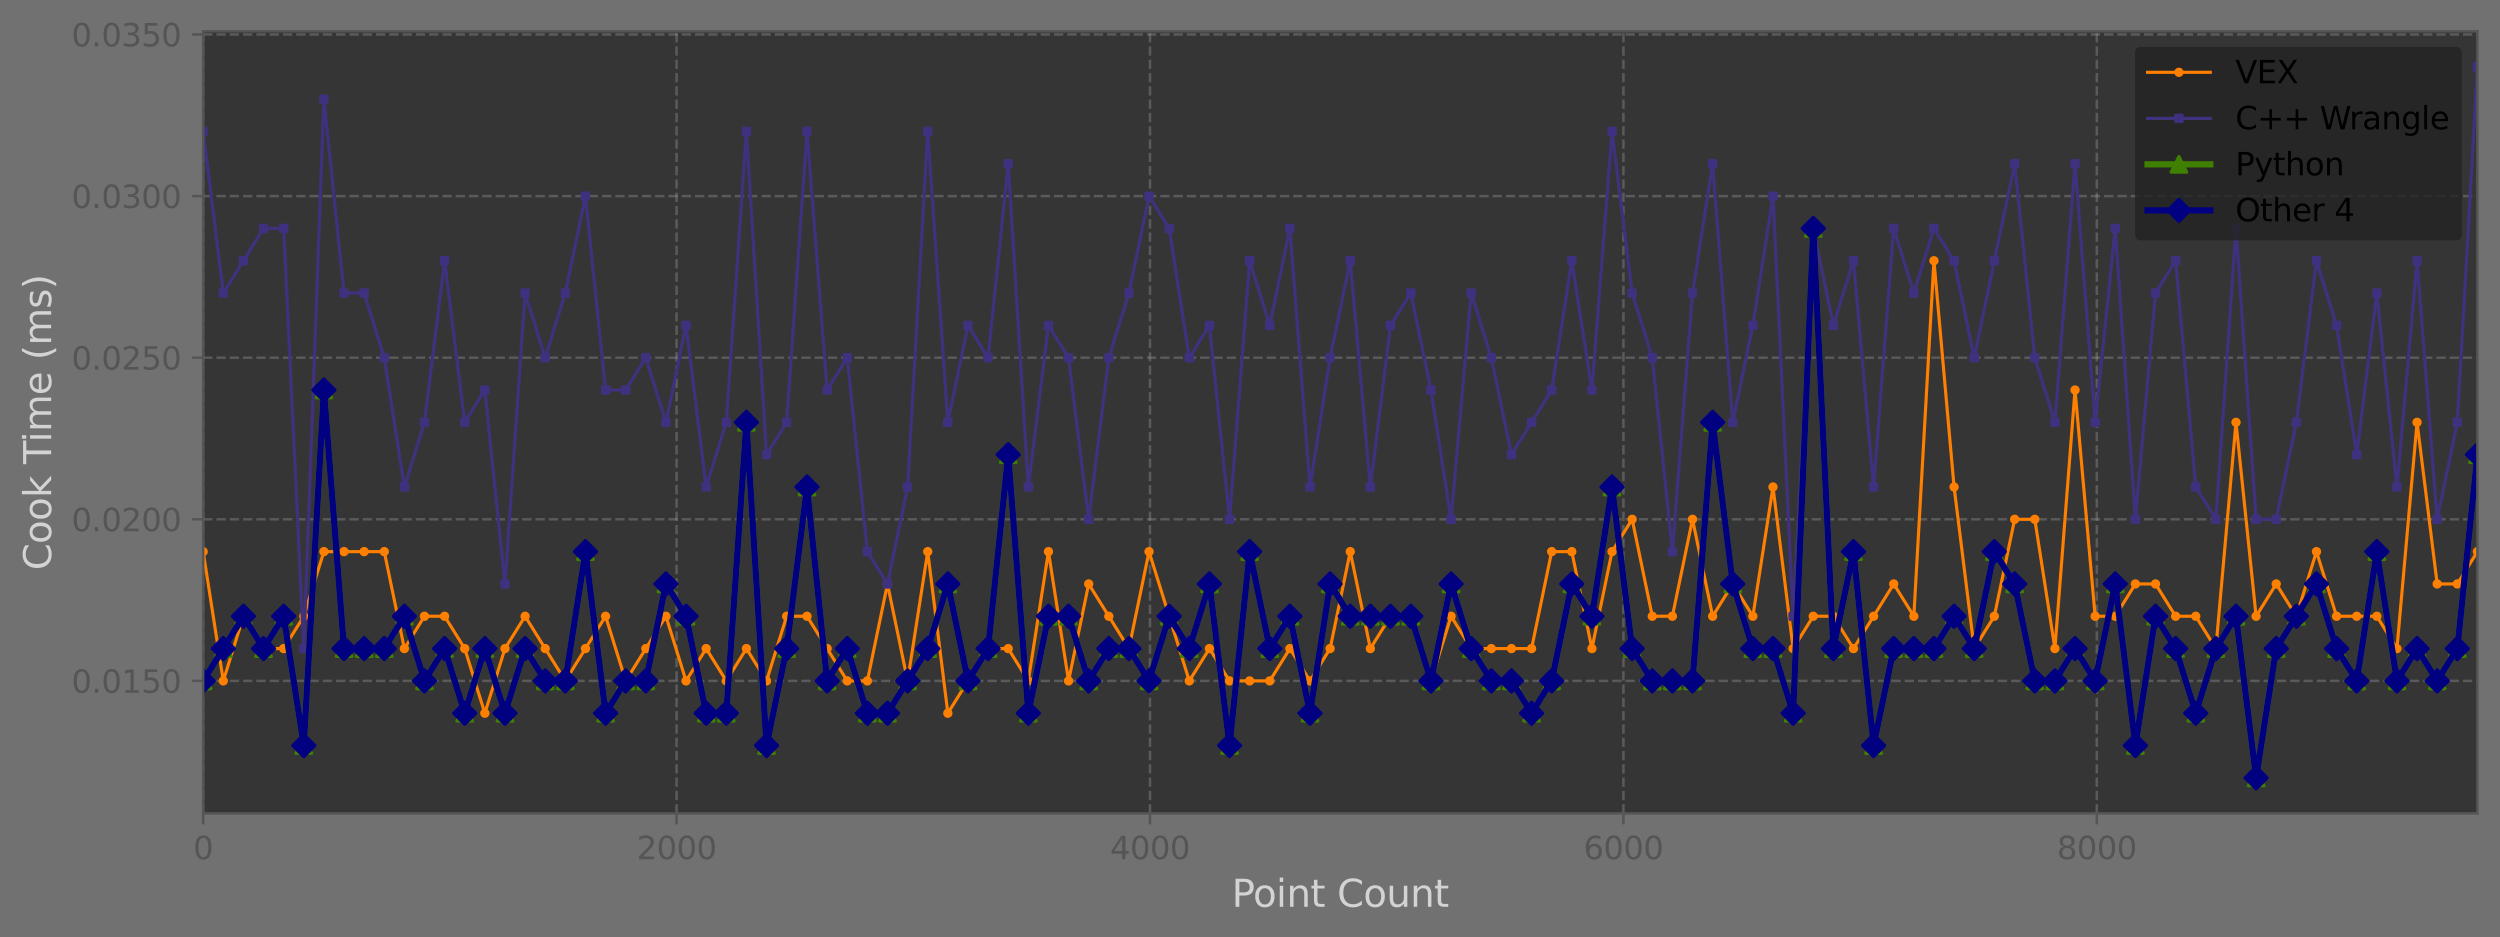 <?xml version="1.0" encoding="utf-8" standalone="no"?>
<!DOCTYPE svg PUBLIC "-//W3C//DTD SVG 1.1//EN"
  "http://www.w3.org/Graphics/SVG/1.1/DTD/svg11.dtd">
<svg xmlns:xlink="http://www.w3.org/1999/xlink" width="797.404pt" height="298.94pt" viewBox="0 0 797.404 298.94" xmlns="http://www.w3.org/2000/svg" version="1.1">
 <defs>
  <style type="text/css">*{stroke-linejoin: round; stroke-linecap: butt}</style>
 </defs>
 <g id="figure_1">
  <g id="patch_1">
   <path d="M 0 298.94 
L 797.404 298.94 
L 797.404 0 
L 0 0 
z
" style="fill: #0a0a0a; fill-opacity: 0.575"/>
  </g>
  <g id="axes_1">
   <g id="patch_2">
    <path d="M 64.804 259.448 
L 790.204 259.448 
L 790.204 9.968 
L 64.804 9.968 
z
" style="fill: #0a0a0a; fill-opacity: 0.575"/>
   </g>
   <g id="matplotlib.axis_1">
    <g id="xtick_1">
     <g id="line2d_1">
      <path d="M 64.804 259.448 
L 64.804 9.968 
" clip-path="url(#p52f5ab9335)" style="fill: none; stroke-dasharray: 2.96,1.28; stroke-dashoffset: 0; stroke: #b0b0b0; stroke-opacity: 0.3; stroke-width: 0.8"/>
     </g>
     <g id="line2d_2">
      <defs>
       <path id="m8e099a1ec0" d="M 0 0 
L 0 3.5 
" style="stroke: #555555; stroke-width: 0.8"/>
      </defs>
      <g>
       <use xlink:href="#m8e099a1ec0" x="64.804" y="259.448" style="fill: #555555; stroke: #555555; stroke-width: 0.8"/>
      </g>
     </g>
     <g id="text_1">
      <!-- 0 -->
      <g style="fill: #555555" transform="translate(61.623 274.047) scale(0.1 -0.1)">
       <defs>
        <path id="DejaVuSans-30" d="M 2034 4250 
Q 1547 4250 1301 3770 
Q 1056 3291 1056 2328 
Q 1056 1369 1301 889 
Q 1547 409 2034 409 
Q 2525 409 2770 889 
Q 3016 1369 3016 2328 
Q 3016 3291 2770 3770 
Q 2525 4250 2034 4250 
z
M 2034 4750 
Q 2819 4750 3233 4129 
Q 3647 3509 3647 2328 
Q 3647 1150 3233 529 
Q 2819 -91 2034 -91 
Q 1250 -91 836 529 
Q 422 1150 422 2328 
Q 422 3509 836 4129 
Q 1250 4750 2034 4750 
z
" transform="scale(0.016)"/>
       </defs>
       <use xlink:href="#DejaVuSans-30"/>
      </g>
     </g>
    </g>
    <g id="xtick_2">
     <g id="line2d_3">
      <path d="M 215.804 259.448 
L 215.804 9.968 
" clip-path="url(#p52f5ab9335)" style="fill: none; stroke-dasharray: 2.96,1.28; stroke-dashoffset: 0; stroke: #b0b0b0; stroke-opacity: 0.3; stroke-width: 0.8"/>
     </g>
     <g id="line2d_4">
      <g>
       <use xlink:href="#m8e099a1ec0" x="215.804" y="259.448" style="fill: #555555; stroke: #555555; stroke-width: 0.8"/>
      </g>
     </g>
     <g id="text_2">
      <!-- 2000 -->
      <g style="fill: #555555" transform="translate(203.079 274.047) scale(0.1 -0.1)">
       <defs>
        <path id="DejaVuSans-32" d="M 1228 531 
L 3431 531 
L 3431 0 
L 469 0 
L 469 531 
Q 828 903 1448 1529 
Q 2069 2156 2228 2338 
Q 2531 2678 2651 2914 
Q 2772 3150 2772 3378 
Q 2772 3750 2511 3984 
Q 2250 4219 1831 4219 
Q 1534 4219 1204 4116 
Q 875 4013 500 3803 
L 500 4441 
Q 881 4594 1212 4672 
Q 1544 4750 1819 4750 
Q 2544 4750 2975 4387 
Q 3406 4025 3406 3419 
Q 3406 3131 3298 2873 
Q 3191 2616 2906 2266 
Q 2828 2175 2409 1742 
Q 1991 1309 1228 531 
z
" transform="scale(0.016)"/>
       </defs>
       <use xlink:href="#DejaVuSans-32"/>
       <use xlink:href="#DejaVuSans-30" transform="translate(63.623 0)"/>
       <use xlink:href="#DejaVuSans-30" transform="translate(127.246 0)"/>
       <use xlink:href="#DejaVuSans-30" transform="translate(190.869 0)"/>
      </g>
     </g>
    </g>
    <g id="xtick_3">
     <g id="line2d_5">
      <path d="M 366.803 259.448 
L 366.803 9.968 
" clip-path="url(#p52f5ab9335)" style="fill: none; stroke-dasharray: 2.96,1.28; stroke-dashoffset: 0; stroke: #b0b0b0; stroke-opacity: 0.3; stroke-width: 0.8"/>
     </g>
     <g id="line2d_6">
      <g>
       <use xlink:href="#m8e099a1ec0" x="366.803" y="259.448" style="fill: #555555; stroke: #555555; stroke-width: 0.8"/>
      </g>
     </g>
     <g id="text_3">
      <!-- 4000 -->
      <g style="fill: #555555" transform="translate(354.078 274.047) scale(0.1 -0.1)">
       <defs>
        <path id="DejaVuSans-34" d="M 2419 4116 
L 825 1625 
L 2419 1625 
L 2419 4116 
z
M 2253 4666 
L 3047 4666 
L 3047 1625 
L 3713 1625 
L 3713 1100 
L 3047 1100 
L 3047 0 
L 2419 0 
L 2419 1100 
L 313 1100 
L 313 1709 
L 2253 4666 
z
" transform="scale(0.016)"/>
       </defs>
       <use xlink:href="#DejaVuSans-34"/>
       <use xlink:href="#DejaVuSans-30" transform="translate(63.623 0)"/>
       <use xlink:href="#DejaVuSans-30" transform="translate(127.246 0)"/>
       <use xlink:href="#DejaVuSans-30" transform="translate(190.869 0)"/>
      </g>
     </g>
    </g>
    <g id="xtick_4">
     <g id="line2d_7">
      <path d="M 517.802 259.448 
L 517.802 9.968 
" clip-path="url(#p52f5ab9335)" style="fill: none; stroke-dasharray: 2.96,1.28; stroke-dashoffset: 0; stroke: #b0b0b0; stroke-opacity: 0.3; stroke-width: 0.8"/>
     </g>
     <g id="line2d_8">
      <g>
       <use xlink:href="#m8e099a1ec0" x="517.802" y="259.448" style="fill: #555555; stroke: #555555; stroke-width: 0.8"/>
      </g>
     </g>
     <g id="text_4">
      <!-- 6000 -->
      <g style="fill: #555555" transform="translate(505.077 274.047) scale(0.1 -0.1)">
       <defs>
        <path id="DejaVuSans-36" d="M 2113 2584 
Q 1688 2584 1439 2293 
Q 1191 2003 1191 1497 
Q 1191 994 1439 701 
Q 1688 409 2113 409 
Q 2538 409 2786 701 
Q 3034 994 3034 1497 
Q 3034 2003 2786 2293 
Q 2538 2584 2113 2584 
z
M 3366 4563 
L 3366 3988 
Q 3128 4100 2886 4159 
Q 2644 4219 2406 4219 
Q 1781 4219 1451 3797 
Q 1122 3375 1075 2522 
Q 1259 2794 1537 2939 
Q 1816 3084 2150 3084 
Q 2853 3084 3261 2657 
Q 3669 2231 3669 1497 
Q 3669 778 3244 343 
Q 2819 -91 2113 -91 
Q 1303 -91 875 529 
Q 447 1150 447 2328 
Q 447 3434 972 4092 
Q 1497 4750 2381 4750 
Q 2619 4750 2861 4703 
Q 3103 4656 3366 4563 
z
" transform="scale(0.016)"/>
       </defs>
       <use xlink:href="#DejaVuSans-36"/>
       <use xlink:href="#DejaVuSans-30" transform="translate(63.623 0)"/>
       <use xlink:href="#DejaVuSans-30" transform="translate(127.246 0)"/>
       <use xlink:href="#DejaVuSans-30" transform="translate(190.869 0)"/>
      </g>
     </g>
    </g>
    <g id="xtick_5">
     <g id="line2d_9">
      <path d="M 668.801 259.448 
L 668.801 9.968 
" clip-path="url(#p52f5ab9335)" style="fill: none; stroke-dasharray: 2.96,1.28; stroke-dashoffset: 0; stroke: #b0b0b0; stroke-opacity: 0.3; stroke-width: 0.8"/>
     </g>
     <g id="line2d_10">
      <g>
       <use xlink:href="#m8e099a1ec0" x="668.801" y="259.448" style="fill: #555555; stroke: #555555; stroke-width: 0.8"/>
      </g>
     </g>
     <g id="text_5">
      <!-- 8000 -->
      <g style="fill: #555555" transform="translate(656.076 274.047) scale(0.1 -0.1)">
       <defs>
        <path id="DejaVuSans-38" d="M 2034 2216 
Q 1584 2216 1326 1975 
Q 1069 1734 1069 1313 
Q 1069 891 1326 650 
Q 1584 409 2034 409 
Q 2484 409 2743 651 
Q 3003 894 3003 1313 
Q 3003 1734 2745 1975 
Q 2488 2216 2034 2216 
z
M 1403 2484 
Q 997 2584 770 2862 
Q 544 3141 544 3541 
Q 544 4100 942 4425 
Q 1341 4750 2034 4750 
Q 2731 4750 3128 4425 
Q 3525 4100 3525 3541 
Q 3525 3141 3298 2862 
Q 3072 2584 2669 2484 
Q 3125 2378 3379 2068 
Q 3634 1759 3634 1313 
Q 3634 634 3220 271 
Q 2806 -91 2034 -91 
Q 1263 -91 848 271 
Q 434 634 434 1313 
Q 434 1759 690 2068 
Q 947 2378 1403 2484 
z
M 1172 3481 
Q 1172 3119 1398 2916 
Q 1625 2713 2034 2713 
Q 2441 2713 2670 2916 
Q 2900 3119 2900 3481 
Q 2900 3844 2670 4047 
Q 2441 4250 2034 4250 
Q 1625 4250 1398 4047 
Q 1172 3844 1172 3481 
z
" transform="scale(0.016)"/>
       </defs>
       <use xlink:href="#DejaVuSans-38"/>
       <use xlink:href="#DejaVuSans-30" transform="translate(63.623 0)"/>
       <use xlink:href="#DejaVuSans-30" transform="translate(127.246 0)"/>
       <use xlink:href="#DejaVuSans-30" transform="translate(190.869 0)"/>
      </g>
     </g>
    </g>
    <g id="text_6">
     <!-- Point Count -->
     <g style="fill: #d3d3d3" transform="translate(392.886 289.245) scale(0.12 -0.12)">
      <defs>
       <path id="DejaVuSans-50" d="M 1259 4147 
L 1259 2394 
L 2053 2394 
Q 2494 2394 2734 2622 
Q 2975 2850 2975 3272 
Q 2975 3691 2734 3919 
Q 2494 4147 2053 4147 
L 1259 4147 
z
M 628 4666 
L 2053 4666 
Q 2838 4666 3239 4311 
Q 3641 3956 3641 3272 
Q 3641 2581 3239 2228 
Q 2838 1875 2053 1875 
L 1259 1875 
L 1259 0 
L 628 0 
L 628 4666 
z
" transform="scale(0.016)"/>
       <path id="DejaVuSans-6f" d="M 1959 3097 
Q 1497 3097 1228 2736 
Q 959 2375 959 1747 
Q 959 1119 1226 758 
Q 1494 397 1959 397 
Q 2419 397 2687 759 
Q 2956 1122 2956 1747 
Q 2956 2369 2687 2733 
Q 2419 3097 1959 3097 
z
M 1959 3584 
Q 2709 3584 3137 3096 
Q 3566 2609 3566 1747 
Q 3566 888 3137 398 
Q 2709 -91 1959 -91 
Q 1206 -91 779 398 
Q 353 888 353 1747 
Q 353 2609 779 3096 
Q 1206 3584 1959 3584 
z
" transform="scale(0.016)"/>
       <path id="DejaVuSans-69" d="M 603 3500 
L 1178 3500 
L 1178 0 
L 603 0 
L 603 3500 
z
M 603 4863 
L 1178 4863 
L 1178 4134 
L 603 4134 
L 603 4863 
z
" transform="scale(0.016)"/>
       <path id="DejaVuSans-6e" d="M 3513 2113 
L 3513 0 
L 2938 0 
L 2938 2094 
Q 2938 2591 2744 2837 
Q 2550 3084 2163 3084 
Q 1697 3084 1428 2787 
Q 1159 2491 1159 1978 
L 1159 0 
L 581 0 
L 581 3500 
L 1159 3500 
L 1159 2956 
Q 1366 3272 1645 3428 
Q 1925 3584 2291 3584 
Q 2894 3584 3203 3211 
Q 3513 2838 3513 2113 
z
" transform="scale(0.016)"/>
       <path id="DejaVuSans-74" d="M 1172 4494 
L 1172 3500 
L 2356 3500 
L 2356 3053 
L 1172 3053 
L 1172 1153 
Q 1172 725 1289 603 
Q 1406 481 1766 481 
L 2356 481 
L 2356 0 
L 1766 0 
Q 1100 0 847 248 
Q 594 497 594 1153 
L 594 3053 
L 172 3053 
L 172 3500 
L 594 3500 
L 594 4494 
L 1172 4494 
z
" transform="scale(0.016)"/>
       <path id="DejaVuSans-20" transform="scale(0.016)"/>
       <path id="DejaVuSans-43" d="M 4122 4306 
L 4122 3641 
Q 3803 3938 3442 4084 
Q 3081 4231 2675 4231 
Q 1875 4231 1450 3742 
Q 1025 3253 1025 2328 
Q 1025 1406 1450 917 
Q 1875 428 2675 428 
Q 3081 428 3442 575 
Q 3803 722 4122 1019 
L 4122 359 
Q 3791 134 3420 21 
Q 3050 -91 2638 -91 
Q 1578 -91 968 557 
Q 359 1206 359 2328 
Q 359 3453 968 4101 
Q 1578 4750 2638 4750 
Q 3056 4750 3426 4639 
Q 3797 4528 4122 4306 
z
" transform="scale(0.016)"/>
       <path id="DejaVuSans-75" d="M 544 1381 
L 544 3500 
L 1119 3500 
L 1119 1403 
Q 1119 906 1312 657 
Q 1506 409 1894 409 
Q 2359 409 2629 706 
Q 2900 1003 2900 1516 
L 2900 3500 
L 3475 3500 
L 3475 0 
L 2900 0 
L 2900 538 
Q 2691 219 2414 64 
Q 2138 -91 1772 -91 
Q 1169 -91 856 284 
Q 544 659 544 1381 
z
M 1991 3584 
L 1991 3584 
z
" transform="scale(0.016)"/>
      </defs>
      <use xlink:href="#DejaVuSans-50"/>
      <use xlink:href="#DejaVuSans-6f" transform="translate(56.678 0)"/>
      <use xlink:href="#DejaVuSans-69" transform="translate(117.859 0)"/>
      <use xlink:href="#DejaVuSans-6e" transform="translate(145.643 0)"/>
      <use xlink:href="#DejaVuSans-74" transform="translate(209.021 0)"/>
      <use xlink:href="#DejaVuSans-20" transform="translate(248.23 0)"/>
      <use xlink:href="#DejaVuSans-43" transform="translate(280.018 0)"/>
      <use xlink:href="#DejaVuSans-6f" transform="translate(349.842 0)"/>
      <use xlink:href="#DejaVuSans-75" transform="translate(411.023 0)"/>
      <use xlink:href="#DejaVuSans-6e" transform="translate(474.402 0)"/>
      <use xlink:href="#DejaVuSans-74" transform="translate(537.781 0)"/>
     </g>
    </g>
   </g>
   <g id="matplotlib.axis_2">
    <g id="ytick_1">
     <g id="line2d_11">
      <path d="M 64.804 217.181 
L 790.204 217.181 
" clip-path="url(#p52f5ab9335)" style="fill: none; stroke-dasharray: 2.96,1.28; stroke-dashoffset: 0; stroke: #b0b0b0; stroke-opacity: 0.3; stroke-width: 0.8"/>
     </g>
     <g id="line2d_12">
      <defs>
       <path id="m7169912aea" d="M 0 0 
L -3.5 0 
" style="stroke: #555555; stroke-width: 0.8"/>
      </defs>
      <g>
       <use xlink:href="#m7169912aea" x="64.804" y="217.181" style="fill: #555555; stroke: #555555; stroke-width: 0.8"/>
      </g>
     </g>
     <g id="text_7">
      <!-- 0.0150 -->
      <g style="fill: #555555" transform="translate(22.814 220.98) scale(0.1 -0.1)">
       <defs>
        <path id="DejaVuSans-2e" d="M 684 794 
L 1344 794 
L 1344 0 
L 684 0 
L 684 794 
z
" transform="scale(0.016)"/>
        <path id="DejaVuSans-31" d="M 794 531 
L 1825 531 
L 1825 4091 
L 703 3866 
L 703 4441 
L 1819 4666 
L 2450 4666 
L 2450 531 
L 3481 531 
L 3481 0 
L 794 0 
L 794 531 
z
" transform="scale(0.016)"/>
        <path id="DejaVuSans-35" d="M 691 4666 
L 3169 4666 
L 3169 4134 
L 1269 4134 
L 1269 2991 
Q 1406 3038 1543 3061 
Q 1681 3084 1819 3084 
Q 2600 3084 3056 2656 
Q 3513 2228 3513 1497 
Q 3513 744 3044 326 
Q 2575 -91 1722 -91 
Q 1428 -91 1123 -41 
Q 819 9 494 109 
L 494 744 
Q 775 591 1075 516 
Q 1375 441 1709 441 
Q 2250 441 2565 725 
Q 2881 1009 2881 1497 
Q 2881 1984 2565 2268 
Q 2250 2553 1709 2553 
Q 1456 2553 1204 2497 
Q 953 2441 691 2322 
L 691 4666 
z
" transform="scale(0.016)"/>
       </defs>
       <use xlink:href="#DejaVuSans-30"/>
       <use xlink:href="#DejaVuSans-2e" transform="translate(63.623 0)"/>
       <use xlink:href="#DejaVuSans-30" transform="translate(95.41 0)"/>
       <use xlink:href="#DejaVuSans-31" transform="translate(159.033 0)"/>
       <use xlink:href="#DejaVuSans-35" transform="translate(222.656 0)"/>
       <use xlink:href="#DejaVuSans-30" transform="translate(286.279 0)"/>
      </g>
     </g>
    </g>
    <g id="ytick_2">
     <g id="line2d_13">
      <path d="M 64.804 165.636 
L 790.204 165.636 
" clip-path="url(#p52f5ab9335)" style="fill: none; stroke-dasharray: 2.96,1.28; stroke-dashoffset: 0; stroke: #b0b0b0; stroke-opacity: 0.3; stroke-width: 0.8"/>
     </g>
     <g id="line2d_14">
      <g>
       <use xlink:href="#m7169912aea" x="64.804" y="165.636" style="fill: #555555; stroke: #555555; stroke-width: 0.8"/>
      </g>
     </g>
     <g id="text_8">
      <!-- 0.0200 -->
      <g style="fill: #555555" transform="translate(22.814 169.435) scale(0.1 -0.1)">
       <use xlink:href="#DejaVuSans-30"/>
       <use xlink:href="#DejaVuSans-2e" transform="translate(63.623 0)"/>
       <use xlink:href="#DejaVuSans-30" transform="translate(95.41 0)"/>
       <use xlink:href="#DejaVuSans-32" transform="translate(159.033 0)"/>
       <use xlink:href="#DejaVuSans-30" transform="translate(222.656 0)"/>
       <use xlink:href="#DejaVuSans-30" transform="translate(286.279 0)"/>
      </g>
     </g>
    </g>
    <g id="ytick_3">
     <g id="line2d_15">
      <path d="M 64.804 114.09 
L 790.204 114.09 
" clip-path="url(#p52f5ab9335)" style="fill: none; stroke-dasharray: 2.96,1.28; stroke-dashoffset: 0; stroke: #b0b0b0; stroke-opacity: 0.3; stroke-width: 0.8"/>
     </g>
     <g id="line2d_16">
      <g>
       <use xlink:href="#m7169912aea" x="64.804" y="114.09" style="fill: #555555; stroke: #555555; stroke-width: 0.8"/>
      </g>
     </g>
     <g id="text_9">
      <!-- 0.0250 -->
      <g style="fill: #555555" transform="translate(22.814 117.889) scale(0.1 -0.1)">
       <use xlink:href="#DejaVuSans-30"/>
       <use xlink:href="#DejaVuSans-2e" transform="translate(63.623 0)"/>
       <use xlink:href="#DejaVuSans-30" transform="translate(95.41 0)"/>
       <use xlink:href="#DejaVuSans-32" transform="translate(159.033 0)"/>
       <use xlink:href="#DejaVuSans-35" transform="translate(222.656 0)"/>
       <use xlink:href="#DejaVuSans-30" transform="translate(286.279 0)"/>
      </g>
     </g>
    </g>
    <g id="ytick_4">
     <g id="line2d_17">
      <path d="M 64.804 62.545 
L 790.204 62.545 
" clip-path="url(#p52f5ab9335)" style="fill: none; stroke-dasharray: 2.96,1.28; stroke-dashoffset: 0; stroke: #b0b0b0; stroke-opacity: 0.3; stroke-width: 0.8"/>
     </g>
     <g id="line2d_18">
      <g>
       <use xlink:href="#m7169912aea" x="64.804" y="62.545" style="fill: #555555; stroke: #555555; stroke-width: 0.8"/>
      </g>
     </g>
     <g id="text_10">
      <!-- 0.0300 -->
      <g style="fill: #555555" transform="translate(22.814 66.344) scale(0.1 -0.1)">
       <defs>
        <path id="DejaVuSans-33" d="M 2597 2516 
Q 3050 2419 3304 2112 
Q 3559 1806 3559 1356 
Q 3559 666 3084 287 
Q 2609 -91 1734 -91 
Q 1441 -91 1130 -33 
Q 819 25 488 141 
L 488 750 
Q 750 597 1062 519 
Q 1375 441 1716 441 
Q 2309 441 2620 675 
Q 2931 909 2931 1356 
Q 2931 1769 2642 2001 
Q 2353 2234 1838 2234 
L 1294 2234 
L 1294 2753 
L 1863 2753 
Q 2328 2753 2575 2939 
Q 2822 3125 2822 3475 
Q 2822 3834 2567 4026 
Q 2313 4219 1838 4219 
Q 1578 4219 1281 4162 
Q 984 4106 628 3988 
L 628 4550 
Q 988 4650 1302 4700 
Q 1616 4750 1894 4750 
Q 2613 4750 3031 4423 
Q 3450 4097 3450 3541 
Q 3450 3153 3228 2886 
Q 3006 2619 2597 2516 
z
" transform="scale(0.016)"/>
       </defs>
       <use xlink:href="#DejaVuSans-30"/>
       <use xlink:href="#DejaVuSans-2e" transform="translate(63.623 0)"/>
       <use xlink:href="#DejaVuSans-30" transform="translate(95.41 0)"/>
       <use xlink:href="#DejaVuSans-33" transform="translate(159.033 0)"/>
       <use xlink:href="#DejaVuSans-30" transform="translate(222.656 0)"/>
       <use xlink:href="#DejaVuSans-30" transform="translate(286.279 0)"/>
      </g>
     </g>
    </g>
    <g id="ytick_5">
     <g id="line2d_19">
      <path d="M 64.804 10.999 
L 790.204 10.999 
" clip-path="url(#p52f5ab9335)" style="fill: none; stroke-dasharray: 2.96,1.28; stroke-dashoffset: 0; stroke: #b0b0b0; stroke-opacity: 0.3; stroke-width: 0.8"/>
     </g>
     <g id="line2d_20">
      <g>
       <use xlink:href="#m7169912aea" x="64.804" y="10.999" style="fill: #555555; stroke: #555555; stroke-width: 0.8"/>
      </g>
     </g>
     <g id="text_11">
      <!-- 0.0350 -->
      <g style="fill: #555555" transform="translate(22.814 14.798) scale(0.1 -0.1)">
       <use xlink:href="#DejaVuSans-30"/>
       <use xlink:href="#DejaVuSans-2e" transform="translate(63.623 0)"/>
       <use xlink:href="#DejaVuSans-30" transform="translate(95.41 0)"/>
       <use xlink:href="#DejaVuSans-33" transform="translate(159.033 0)"/>
       <use xlink:href="#DejaVuSans-35" transform="translate(222.656 0)"/>
       <use xlink:href="#DejaVuSans-30" transform="translate(286.279 0)"/>
      </g>
     </g>
    </g>
    <g id="text_12">
     <!-- Cook Time (ms) -->
     <g style="fill: #d3d3d3" transform="translate(16.318 181.861) rotate(-90) scale(0.12 -0.12)">
      <defs>
       <path id="DejaVuSans-6b" d="M 581 4863 
L 1159 4863 
L 1159 1991 
L 2875 3500 
L 3609 3500 
L 1753 1863 
L 3688 0 
L 2938 0 
L 1159 1709 
L 1159 0 
L 581 0 
L 581 4863 
z
" transform="scale(0.016)"/>
       <path id="DejaVuSans-54" d="M -19 4666 
L 3928 4666 
L 3928 4134 
L 2272 4134 
L 2272 0 
L 1638 0 
L 1638 4134 
L -19 4134 
L -19 4666 
z
" transform="scale(0.016)"/>
       <path id="DejaVuSans-6d" d="M 3328 2828 
Q 3544 3216 3844 3400 
Q 4144 3584 4550 3584 
Q 5097 3584 5394 3201 
Q 5691 2819 5691 2113 
L 5691 0 
L 5113 0 
L 5113 2094 
Q 5113 2597 4934 2840 
Q 4756 3084 4391 3084 
Q 3944 3084 3684 2787 
Q 3425 2491 3425 1978 
L 3425 0 
L 2847 0 
L 2847 2094 
Q 2847 2600 2669 2842 
Q 2491 3084 2119 3084 
Q 1678 3084 1418 2786 
Q 1159 2488 1159 1978 
L 1159 0 
L 581 0 
L 581 3500 
L 1159 3500 
L 1159 2956 
Q 1356 3278 1631 3431 
Q 1906 3584 2284 3584 
Q 2666 3584 2933 3390 
Q 3200 3197 3328 2828 
z
" transform="scale(0.016)"/>
       <path id="DejaVuSans-65" d="M 3597 1894 
L 3597 1613 
L 953 1613 
Q 991 1019 1311 708 
Q 1631 397 2203 397 
Q 2534 397 2845 478 
Q 3156 559 3463 722 
L 3463 178 
Q 3153 47 2828 -22 
Q 2503 -91 2169 -91 
Q 1331 -91 842 396 
Q 353 884 353 1716 
Q 353 2575 817 3079 
Q 1281 3584 2069 3584 
Q 2775 3584 3186 3129 
Q 3597 2675 3597 1894 
z
M 3022 2063 
Q 3016 2534 2758 2815 
Q 2500 3097 2075 3097 
Q 1594 3097 1305 2825 
Q 1016 2553 972 2059 
L 3022 2063 
z
" transform="scale(0.016)"/>
       <path id="DejaVuSans-28" d="M 1984 4856 
Q 1566 4138 1362 3434 
Q 1159 2731 1159 2009 
Q 1159 1288 1364 580 
Q 1569 -128 1984 -844 
L 1484 -844 
Q 1016 -109 783 600 
Q 550 1309 550 2009 
Q 550 2706 781 3412 
Q 1013 4119 1484 4856 
L 1984 4856 
z
" transform="scale(0.016)"/>
       <path id="DejaVuSans-73" d="M 2834 3397 
L 2834 2853 
Q 2591 2978 2328 3040 
Q 2066 3103 1784 3103 
Q 1356 3103 1142 2972 
Q 928 2841 928 2578 
Q 928 2378 1081 2264 
Q 1234 2150 1697 2047 
L 1894 2003 
Q 2506 1872 2764 1633 
Q 3022 1394 3022 966 
Q 3022 478 2636 193 
Q 2250 -91 1575 -91 
Q 1294 -91 989 -36 
Q 684 19 347 128 
L 347 722 
Q 666 556 975 473 
Q 1284 391 1588 391 
Q 1994 391 2212 530 
Q 2431 669 2431 922 
Q 2431 1156 2273 1281 
Q 2116 1406 1581 1522 
L 1381 1569 
Q 847 1681 609 1914 
Q 372 2147 372 2553 
Q 372 3047 722 3315 
Q 1072 3584 1716 3584 
Q 2034 3584 2315 3537 
Q 2597 3491 2834 3397 
z
" transform="scale(0.016)"/>
       <path id="DejaVuSans-29" d="M 513 4856 
L 1013 4856 
Q 1481 4119 1714 3412 
Q 1947 2706 1947 2009 
Q 1947 1309 1714 600 
Q 1481 -109 1013 -844 
L 513 -844 
Q 928 -128 1133 580 
Q 1338 1288 1338 2009 
Q 1338 2731 1133 3434 
Q 928 4138 513 4856 
z
" transform="scale(0.016)"/>
      </defs>
      <use xlink:href="#DejaVuSans-43"/>
      <use xlink:href="#DejaVuSans-6f" transform="translate(69.824 0)"/>
      <use xlink:href="#DejaVuSans-6f" transform="translate(131.006 0)"/>
      <use xlink:href="#DejaVuSans-6b" transform="translate(192.188 0)"/>
      <use xlink:href="#DejaVuSans-20" transform="translate(250.098 0)"/>
      <use xlink:href="#DejaVuSans-54" transform="translate(281.885 0)"/>
      <use xlink:href="#DejaVuSans-69" transform="translate(339.844 0)"/>
      <use xlink:href="#DejaVuSans-6d" transform="translate(367.627 0)"/>
      <use xlink:href="#DejaVuSans-65" transform="translate(465.039 0)"/>
      <use xlink:href="#DejaVuSans-20" transform="translate(526.562 0)"/>
      <use xlink:href="#DejaVuSans-28" transform="translate(558.35 0)"/>
      <use xlink:href="#DejaVuSans-6d" transform="translate(597.363 0)"/>
      <use xlink:href="#DejaVuSans-73" transform="translate(694.775 0)"/>
      <use xlink:href="#DejaVuSans-29" transform="translate(746.875 0)"/>
     </g>
    </g>
   </g>
   <g id="line2d_21">
    <path d="M 64.804 175.945 
L 71.222 217.181 
L 77.639 196.563 
L 84.057 206.872 
L 90.474 206.872 
L 96.892 196.563 
L 103.309 175.945 
L 109.727 175.945 
L 116.144 175.945 
L 122.562 175.945 
L 128.979 206.872 
L 135.396 196.563 
L 141.814 196.563 
L 148.231 206.872 
L 154.649 227.49 
L 161.066 206.872 
L 167.484 196.563 
L 173.901 206.872 
L 180.319 217.181 
L 186.736 206.872 
L 193.154 196.563 
L 199.571 217.181 
L 205.989 206.872 
L 212.406 196.563 
L 218.824 217.181 
L 225.241 206.872 
L 231.658 217.181 
L 238.076 206.872 
L 244.493 217.181 
L 250.911 196.563 
L 257.404 196.563 
L 263.821 206.872 
L 270.239 217.181 
L 276.656 217.181 
L 283.074 186.254 
L 289.491 217.181 
L 295.909 175.945 
L 302.326 227.49 
L 308.744 217.181 
L 315.161 206.872 
L 321.578 206.872 
L 327.996 217.181 
L 334.413 175.945 
L 340.831 217.181 
L 347.248 186.254 
L 353.666 196.563 
L 360.083 206.872 
L 366.501 175.945 
L 372.918 196.563 
L 379.336 217.181 
L 385.753 206.872 
L 392.171 217.181 
L 398.588 217.181 
L 405.006 217.181 
L 411.423 206.872 
L 417.84 217.181 
L 424.258 206.872 
L 430.675 175.945 
L 437.093 206.872 
L 443.51 196.563 
L 450.003 196.563 
L 456.421 217.181 
L 462.838 196.563 
L 469.256 206.872 
L 475.673 206.872 
L 482.091 206.872 
L 488.508 206.872 
L 494.926 175.945 
L 501.343 175.945 
L 507.76 206.872 
L 514.178 175.945 
L 520.595 165.636 
L 527.013 196.563 
L 533.43 196.563 
L 539.848 165.636 
L 546.265 196.563 
L 552.683 186.254 
L 559.1 196.563 
L 565.518 155.326 
L 571.935 206.872 
L 578.353 196.563 
L 584.77 196.563 
L 591.187 206.872 
L 597.605 196.563 
L 604.022 186.254 
L 610.44 196.563 
L 616.857 83.163 
L 623.275 155.326 
L 629.692 206.872 
L 636.11 196.563 
L 642.603 165.636 
L 649.02 165.636 
L 655.438 206.872 
L 661.855 124.399 
L 668.273 196.563 
L 674.69 196.563 
L 681.107 186.254 
L 687.525 186.254 
L 693.942 196.563 
L 700.36 196.563 
L 706.777 206.872 
L 713.195 134.708 
L 719.612 196.563 
L 726.03 186.254 
L 732.447 196.563 
L 738.865 175.945 
L 745.282 196.563 
L 751.7 196.563 
L 758.117 196.563 
L 764.535 206.872 
L 770.952 134.708 
L 777.369 186.254 
L 783.787 186.254 
L 790.204 175.945 
" clip-path="url(#p52f5ab9335)" style="fill: none; stroke: #ff8000; stroke-linecap: square"/>
    <defs>
     <path id="mfe73ebd4d3" d="M 0 1 
C 0.265 1 0.52 0.895 0.707 0.707 
C 0.895 0.52 1 0.265 1 0 
C 1 -0.265 0.895 -0.52 0.707 -0.707 
C 0.52 -0.895 0.265 -1 0 -1 
C -0.265 -1 -0.52 -0.895 -0.707 -0.707 
C -0.895 -0.52 -1 -0.265 -1 0 
C -1 0.265 -0.895 0.52 -0.707 0.707 
C -0.52 0.895 -0.265 1 0 1 
z
" style="stroke: #ff8000"/>
    </defs>
    <g clip-path="url(#p52f5ab9335)">
     <use xlink:href="#mfe73ebd4d3" x="64.804" y="175.945" style="fill: #ff8000; stroke: #ff8000"/>
     <use xlink:href="#mfe73ebd4d3" x="71.222" y="217.181" style="fill: #ff8000; stroke: #ff8000"/>
     <use xlink:href="#mfe73ebd4d3" x="77.639" y="196.563" style="fill: #ff8000; stroke: #ff8000"/>
     <use xlink:href="#mfe73ebd4d3" x="84.057" y="206.872" style="fill: #ff8000; stroke: #ff8000"/>
     <use xlink:href="#mfe73ebd4d3" x="90.474" y="206.872" style="fill: #ff8000; stroke: #ff8000"/>
     <use xlink:href="#mfe73ebd4d3" x="96.892" y="196.563" style="fill: #ff8000; stroke: #ff8000"/>
     <use xlink:href="#mfe73ebd4d3" x="103.309" y="175.945" style="fill: #ff8000; stroke: #ff8000"/>
     <use xlink:href="#mfe73ebd4d3" x="109.727" y="175.945" style="fill: #ff8000; stroke: #ff8000"/>
     <use xlink:href="#mfe73ebd4d3" x="116.144" y="175.945" style="fill: #ff8000; stroke: #ff8000"/>
     <use xlink:href="#mfe73ebd4d3" x="122.562" y="175.945" style="fill: #ff8000; stroke: #ff8000"/>
     <use xlink:href="#mfe73ebd4d3" x="128.979" y="206.872" style="fill: #ff8000; stroke: #ff8000"/>
     <use xlink:href="#mfe73ebd4d3" x="135.396" y="196.563" style="fill: #ff8000; stroke: #ff8000"/>
     <use xlink:href="#mfe73ebd4d3" x="141.814" y="196.563" style="fill: #ff8000; stroke: #ff8000"/>
     <use xlink:href="#mfe73ebd4d3" x="148.231" y="206.872" style="fill: #ff8000; stroke: #ff8000"/>
     <use xlink:href="#mfe73ebd4d3" x="154.649" y="227.49" style="fill: #ff8000; stroke: #ff8000"/>
     <use xlink:href="#mfe73ebd4d3" x="161.066" y="206.872" style="fill: #ff8000; stroke: #ff8000"/>
     <use xlink:href="#mfe73ebd4d3" x="167.484" y="196.563" style="fill: #ff8000; stroke: #ff8000"/>
     <use xlink:href="#mfe73ebd4d3" x="173.901" y="206.872" style="fill: #ff8000; stroke: #ff8000"/>
     <use xlink:href="#mfe73ebd4d3" x="180.319" y="217.181" style="fill: #ff8000; stroke: #ff8000"/>
     <use xlink:href="#mfe73ebd4d3" x="186.736" y="206.872" style="fill: #ff8000; stroke: #ff8000"/>
     <use xlink:href="#mfe73ebd4d3" x="193.154" y="196.563" style="fill: #ff8000; stroke: #ff8000"/>
     <use xlink:href="#mfe73ebd4d3" x="199.571" y="217.181" style="fill: #ff8000; stroke: #ff8000"/>
     <use xlink:href="#mfe73ebd4d3" x="205.989" y="206.872" style="fill: #ff8000; stroke: #ff8000"/>
     <use xlink:href="#mfe73ebd4d3" x="212.406" y="196.563" style="fill: #ff8000; stroke: #ff8000"/>
     <use xlink:href="#mfe73ebd4d3" x="218.824" y="217.181" style="fill: #ff8000; stroke: #ff8000"/>
     <use xlink:href="#mfe73ebd4d3" x="225.241" y="206.872" style="fill: #ff8000; stroke: #ff8000"/>
     <use xlink:href="#mfe73ebd4d3" x="231.658" y="217.181" style="fill: #ff8000; stroke: #ff8000"/>
     <use xlink:href="#mfe73ebd4d3" x="238.076" y="206.872" style="fill: #ff8000; stroke: #ff8000"/>
     <use xlink:href="#mfe73ebd4d3" x="244.493" y="217.181" style="fill: #ff8000; stroke: #ff8000"/>
     <use xlink:href="#mfe73ebd4d3" x="250.911" y="196.563" style="fill: #ff8000; stroke: #ff8000"/>
     <use xlink:href="#mfe73ebd4d3" x="257.404" y="196.563" style="fill: #ff8000; stroke: #ff8000"/>
     <use xlink:href="#mfe73ebd4d3" x="263.821" y="206.872" style="fill: #ff8000; stroke: #ff8000"/>
     <use xlink:href="#mfe73ebd4d3" x="270.239" y="217.181" style="fill: #ff8000; stroke: #ff8000"/>
     <use xlink:href="#mfe73ebd4d3" x="276.656" y="217.181" style="fill: #ff8000; stroke: #ff8000"/>
     <use xlink:href="#mfe73ebd4d3" x="283.074" y="186.254" style="fill: #ff8000; stroke: #ff8000"/>
     <use xlink:href="#mfe73ebd4d3" x="289.491" y="217.181" style="fill: #ff8000; stroke: #ff8000"/>
     <use xlink:href="#mfe73ebd4d3" x="295.909" y="175.945" style="fill: #ff8000; stroke: #ff8000"/>
     <use xlink:href="#mfe73ebd4d3" x="302.326" y="227.49" style="fill: #ff8000; stroke: #ff8000"/>
     <use xlink:href="#mfe73ebd4d3" x="308.744" y="217.181" style="fill: #ff8000; stroke: #ff8000"/>
     <use xlink:href="#mfe73ebd4d3" x="315.161" y="206.872" style="fill: #ff8000; stroke: #ff8000"/>
     <use xlink:href="#mfe73ebd4d3" x="321.578" y="206.872" style="fill: #ff8000; stroke: #ff8000"/>
     <use xlink:href="#mfe73ebd4d3" x="327.996" y="217.181" style="fill: #ff8000; stroke: #ff8000"/>
     <use xlink:href="#mfe73ebd4d3" x="334.413" y="175.945" style="fill: #ff8000; stroke: #ff8000"/>
     <use xlink:href="#mfe73ebd4d3" x="340.831" y="217.181" style="fill: #ff8000; stroke: #ff8000"/>
     <use xlink:href="#mfe73ebd4d3" x="347.248" y="186.254" style="fill: #ff8000; stroke: #ff8000"/>
     <use xlink:href="#mfe73ebd4d3" x="353.666" y="196.563" style="fill: #ff8000; stroke: #ff8000"/>
     <use xlink:href="#mfe73ebd4d3" x="360.083" y="206.872" style="fill: #ff8000; stroke: #ff8000"/>
     <use xlink:href="#mfe73ebd4d3" x="366.501" y="175.945" style="fill: #ff8000; stroke: #ff8000"/>
     <use xlink:href="#mfe73ebd4d3" x="372.918" y="196.563" style="fill: #ff8000; stroke: #ff8000"/>
     <use xlink:href="#mfe73ebd4d3" x="379.336" y="217.181" style="fill: #ff8000; stroke: #ff8000"/>
     <use xlink:href="#mfe73ebd4d3" x="385.753" y="206.872" style="fill: #ff8000; stroke: #ff8000"/>
     <use xlink:href="#mfe73ebd4d3" x="392.171" y="217.181" style="fill: #ff8000; stroke: #ff8000"/>
     <use xlink:href="#mfe73ebd4d3" x="398.588" y="217.181" style="fill: #ff8000; stroke: #ff8000"/>
     <use xlink:href="#mfe73ebd4d3" x="405.006" y="217.181" style="fill: #ff8000; stroke: #ff8000"/>
     <use xlink:href="#mfe73ebd4d3" x="411.423" y="206.872" style="fill: #ff8000; stroke: #ff8000"/>
     <use xlink:href="#mfe73ebd4d3" x="417.84" y="217.181" style="fill: #ff8000; stroke: #ff8000"/>
     <use xlink:href="#mfe73ebd4d3" x="424.258" y="206.872" style="fill: #ff8000; stroke: #ff8000"/>
     <use xlink:href="#mfe73ebd4d3" x="430.675" y="175.945" style="fill: #ff8000; stroke: #ff8000"/>
     <use xlink:href="#mfe73ebd4d3" x="437.093" y="206.872" style="fill: #ff8000; stroke: #ff8000"/>
     <use xlink:href="#mfe73ebd4d3" x="443.51" y="196.563" style="fill: #ff8000; stroke: #ff8000"/>
     <use xlink:href="#mfe73ebd4d3" x="450.003" y="196.563" style="fill: #ff8000; stroke: #ff8000"/>
     <use xlink:href="#mfe73ebd4d3" x="456.421" y="217.181" style="fill: #ff8000; stroke: #ff8000"/>
     <use xlink:href="#mfe73ebd4d3" x="462.838" y="196.563" style="fill: #ff8000; stroke: #ff8000"/>
     <use xlink:href="#mfe73ebd4d3" x="469.256" y="206.872" style="fill: #ff8000; stroke: #ff8000"/>
     <use xlink:href="#mfe73ebd4d3" x="475.673" y="206.872" style="fill: #ff8000; stroke: #ff8000"/>
     <use xlink:href="#mfe73ebd4d3" x="482.091" y="206.872" style="fill: #ff8000; stroke: #ff8000"/>
     <use xlink:href="#mfe73ebd4d3" x="488.508" y="206.872" style="fill: #ff8000; stroke: #ff8000"/>
     <use xlink:href="#mfe73ebd4d3" x="494.926" y="175.945" style="fill: #ff8000; stroke: #ff8000"/>
     <use xlink:href="#mfe73ebd4d3" x="501.343" y="175.945" style="fill: #ff8000; stroke: #ff8000"/>
     <use xlink:href="#mfe73ebd4d3" x="507.76" y="206.872" style="fill: #ff8000; stroke: #ff8000"/>
     <use xlink:href="#mfe73ebd4d3" x="514.178" y="175.945" style="fill: #ff8000; stroke: #ff8000"/>
     <use xlink:href="#mfe73ebd4d3" x="520.595" y="165.636" style="fill: #ff8000; stroke: #ff8000"/>
     <use xlink:href="#mfe73ebd4d3" x="527.013" y="196.563" style="fill: #ff8000; stroke: #ff8000"/>
     <use xlink:href="#mfe73ebd4d3" x="533.43" y="196.563" style="fill: #ff8000; stroke: #ff8000"/>
     <use xlink:href="#mfe73ebd4d3" x="539.848" y="165.636" style="fill: #ff8000; stroke: #ff8000"/>
     <use xlink:href="#mfe73ebd4d3" x="546.265" y="196.563" style="fill: #ff8000; stroke: #ff8000"/>
     <use xlink:href="#mfe73ebd4d3" x="552.683" y="186.254" style="fill: #ff8000; stroke: #ff8000"/>
     <use xlink:href="#mfe73ebd4d3" x="559.1" y="196.563" style="fill: #ff8000; stroke: #ff8000"/>
     <use xlink:href="#mfe73ebd4d3" x="565.518" y="155.326" style="fill: #ff8000; stroke: #ff8000"/>
     <use xlink:href="#mfe73ebd4d3" x="571.935" y="206.872" style="fill: #ff8000; stroke: #ff8000"/>
     <use xlink:href="#mfe73ebd4d3" x="578.353" y="196.563" style="fill: #ff8000; stroke: #ff8000"/>
     <use xlink:href="#mfe73ebd4d3" x="584.77" y="196.563" style="fill: #ff8000; stroke: #ff8000"/>
     <use xlink:href="#mfe73ebd4d3" x="591.187" y="206.872" style="fill: #ff8000; stroke: #ff8000"/>
     <use xlink:href="#mfe73ebd4d3" x="597.605" y="196.563" style="fill: #ff8000; stroke: #ff8000"/>
     <use xlink:href="#mfe73ebd4d3" x="604.022" y="186.254" style="fill: #ff8000; stroke: #ff8000"/>
     <use xlink:href="#mfe73ebd4d3" x="610.44" y="196.563" style="fill: #ff8000; stroke: #ff8000"/>
     <use xlink:href="#mfe73ebd4d3" x="616.857" y="83.163" style="fill: #ff8000; stroke: #ff8000"/>
     <use xlink:href="#mfe73ebd4d3" x="623.275" y="155.326" style="fill: #ff8000; stroke: #ff8000"/>
     <use xlink:href="#mfe73ebd4d3" x="629.692" y="206.872" style="fill: #ff8000; stroke: #ff8000"/>
     <use xlink:href="#mfe73ebd4d3" x="636.11" y="196.563" style="fill: #ff8000; stroke: #ff8000"/>
     <use xlink:href="#mfe73ebd4d3" x="642.603" y="165.636" style="fill: #ff8000; stroke: #ff8000"/>
     <use xlink:href="#mfe73ebd4d3" x="649.02" y="165.636" style="fill: #ff8000; stroke: #ff8000"/>
     <use xlink:href="#mfe73ebd4d3" x="655.438" y="206.872" style="fill: #ff8000; stroke: #ff8000"/>
     <use xlink:href="#mfe73ebd4d3" x="661.855" y="124.399" style="fill: #ff8000; stroke: #ff8000"/>
     <use xlink:href="#mfe73ebd4d3" x="668.273" y="196.563" style="fill: #ff8000; stroke: #ff8000"/>
     <use xlink:href="#mfe73ebd4d3" x="674.69" y="196.563" style="fill: #ff8000; stroke: #ff8000"/>
     <use xlink:href="#mfe73ebd4d3" x="681.107" y="186.254" style="fill: #ff8000; stroke: #ff8000"/>
     <use xlink:href="#mfe73ebd4d3" x="687.525" y="186.254" style="fill: #ff8000; stroke: #ff8000"/>
     <use xlink:href="#mfe73ebd4d3" x="693.942" y="196.563" style="fill: #ff8000; stroke: #ff8000"/>
     <use xlink:href="#mfe73ebd4d3" x="700.36" y="196.563" style="fill: #ff8000; stroke: #ff8000"/>
     <use xlink:href="#mfe73ebd4d3" x="706.777" y="206.872" style="fill: #ff8000; stroke: #ff8000"/>
     <use xlink:href="#mfe73ebd4d3" x="713.195" y="134.708" style="fill: #ff8000; stroke: #ff8000"/>
     <use xlink:href="#mfe73ebd4d3" x="719.612" y="196.563" style="fill: #ff8000; stroke: #ff8000"/>
     <use xlink:href="#mfe73ebd4d3" x="726.03" y="186.254" style="fill: #ff8000; stroke: #ff8000"/>
     <use xlink:href="#mfe73ebd4d3" x="732.447" y="196.563" style="fill: #ff8000; stroke: #ff8000"/>
     <use xlink:href="#mfe73ebd4d3" x="738.865" y="175.945" style="fill: #ff8000; stroke: #ff8000"/>
     <use xlink:href="#mfe73ebd4d3" x="745.282" y="196.563" style="fill: #ff8000; stroke: #ff8000"/>
     <use xlink:href="#mfe73ebd4d3" x="751.7" y="196.563" style="fill: #ff8000; stroke: #ff8000"/>
     <use xlink:href="#mfe73ebd4d3" x="758.117" y="196.563" style="fill: #ff8000; stroke: #ff8000"/>
     <use xlink:href="#mfe73ebd4d3" x="764.535" y="206.872" style="fill: #ff8000; stroke: #ff8000"/>
     <use xlink:href="#mfe73ebd4d3" x="770.952" y="134.708" style="fill: #ff8000; stroke: #ff8000"/>
     <use xlink:href="#mfe73ebd4d3" x="777.369" y="186.254" style="fill: #ff8000; stroke: #ff8000"/>
     <use xlink:href="#mfe73ebd4d3" x="783.787" y="186.254" style="fill: #ff8000; stroke: #ff8000"/>
     <use xlink:href="#mfe73ebd4d3" x="790.204" y="175.945" style="fill: #ff8000; stroke: #ff8000"/>
    </g>
   </g>
   <g id="line2d_22">
    <path d="M 64.804 41.926 
L 71.222 93.472 
L 77.639 83.163 
L 84.057 72.854 
L 90.474 72.854 
L 96.892 206.872 
L 103.309 31.617 
L 109.727 93.472 
L 116.144 93.472 
L 122.562 114.09 
L 128.979 155.326 
L 135.396 134.708 
L 141.814 83.163 
L 148.231 134.708 
L 154.649 124.399 
L 161.066 186.254 
L 167.484 93.472 
L 173.901 114.09 
L 180.319 93.472 
L 186.736 62.545 
L 193.154 124.399 
L 199.571 124.399 
L 205.989 114.09 
L 212.406 134.708 
L 218.824 103.781 
L 225.241 155.326 
L 231.658 134.708 
L 238.076 41.926 
L 244.493 145.017 
L 250.911 134.708 
L 257.404 41.926 
L 263.821 124.399 
L 270.239 114.09 
L 276.656 175.945 
L 283.074 186.254 
L 289.491 155.326 
L 295.909 41.926 
L 302.326 134.708 
L 308.744 103.781 
L 315.161 114.09 
L 321.578 52.236 
L 327.996 155.326 
L 334.413 103.781 
L 340.831 114.09 
L 347.248 165.636 
L 353.666 114.09 
L 360.083 93.472 
L 366.501 62.545 
L 372.918 72.854 
L 379.336 114.09 
L 385.753 103.781 
L 392.171 165.636 
L 398.588 83.163 
L 405.006 103.781 
L 411.423 72.854 
L 417.84 155.326 
L 424.258 114.09 
L 430.675 83.163 
L 437.093 155.326 
L 443.51 103.781 
L 450.003 93.472 
L 456.421 124.399 
L 462.838 165.636 
L 469.256 93.472 
L 475.673 114.09 
L 482.091 145.017 
L 488.508 134.708 
L 494.926 124.399 
L 501.343 83.163 
L 507.76 124.399 
L 514.178 41.926 
L 520.595 93.472 
L 527.013 114.09 
L 533.43 175.945 
L 539.848 93.472 
L 546.265 52.236 
L 552.683 134.708 
L 559.1 103.781 
L 565.518 62.545 
L 571.935 196.563 
L 578.353 72.854 
L 584.77 103.781 
L 591.187 83.163 
L 597.605 155.326 
L 604.022 72.854 
L 610.44 93.472 
L 616.857 72.854 
L 623.275 83.163 
L 629.692 114.09 
L 636.11 83.163 
L 642.603 52.236 
L 649.02 114.09 
L 655.438 134.708 
L 661.855 52.236 
L 668.273 134.708 
L 674.69 72.854 
L 681.107 165.636 
L 687.525 93.472 
L 693.942 83.163 
L 700.36 155.326 
L 706.777 165.636 
L 713.195 72.854 
L 719.612 165.636 
L 726.03 165.636 
L 732.447 134.708 
L 738.865 83.163 
L 745.282 103.781 
L 751.7 145.017 
L 758.117 93.472 
L 764.535 155.326 
L 770.952 83.163 
L 777.369 165.636 
L 783.787 134.708 
L 790.204 21.308 
" clip-path="url(#p52f5ab9335)" style="fill: none; stroke: #403180; stroke-linecap: square"/>
    <defs>
     <path id="mbcb1bd091a" d="M -1 1 
L 1 1 
L 1 -1 
L -1 -1 
z
" style="stroke: #403180; stroke-linejoin: miter"/>
    </defs>
    <g clip-path="url(#p52f5ab9335)">
     <use xlink:href="#mbcb1bd091a" x="64.804" y="41.926" style="fill: #403180; stroke: #403180; stroke-linejoin: miter"/>
     <use xlink:href="#mbcb1bd091a" x="71.222" y="93.472" style="fill: #403180; stroke: #403180; stroke-linejoin: miter"/>
     <use xlink:href="#mbcb1bd091a" x="77.639" y="83.163" style="fill: #403180; stroke: #403180; stroke-linejoin: miter"/>
     <use xlink:href="#mbcb1bd091a" x="84.057" y="72.854" style="fill: #403180; stroke: #403180; stroke-linejoin: miter"/>
     <use xlink:href="#mbcb1bd091a" x="90.474" y="72.854" style="fill: #403180; stroke: #403180; stroke-linejoin: miter"/>
     <use xlink:href="#mbcb1bd091a" x="96.892" y="206.872" style="fill: #403180; stroke: #403180; stroke-linejoin: miter"/>
     <use xlink:href="#mbcb1bd091a" x="103.309" y="31.617" style="fill: #403180; stroke: #403180; stroke-linejoin: miter"/>
     <use xlink:href="#mbcb1bd091a" x="109.727" y="93.472" style="fill: #403180; stroke: #403180; stroke-linejoin: miter"/>
     <use xlink:href="#mbcb1bd091a" x="116.144" y="93.472" style="fill: #403180; stroke: #403180; stroke-linejoin: miter"/>
     <use xlink:href="#mbcb1bd091a" x="122.562" y="114.09" style="fill: #403180; stroke: #403180; stroke-linejoin: miter"/>
     <use xlink:href="#mbcb1bd091a" x="128.979" y="155.326" style="fill: #403180; stroke: #403180; stroke-linejoin: miter"/>
     <use xlink:href="#mbcb1bd091a" x="135.396" y="134.708" style="fill: #403180; stroke: #403180; stroke-linejoin: miter"/>
     <use xlink:href="#mbcb1bd091a" x="141.814" y="83.163" style="fill: #403180; stroke: #403180; stroke-linejoin: miter"/>
     <use xlink:href="#mbcb1bd091a" x="148.231" y="134.708" style="fill: #403180; stroke: #403180; stroke-linejoin: miter"/>
     <use xlink:href="#mbcb1bd091a" x="154.649" y="124.399" style="fill: #403180; stroke: #403180; stroke-linejoin: miter"/>
     <use xlink:href="#mbcb1bd091a" x="161.066" y="186.254" style="fill: #403180; stroke: #403180; stroke-linejoin: miter"/>
     <use xlink:href="#mbcb1bd091a" x="167.484" y="93.472" style="fill: #403180; stroke: #403180; stroke-linejoin: miter"/>
     <use xlink:href="#mbcb1bd091a" x="173.901" y="114.09" style="fill: #403180; stroke: #403180; stroke-linejoin: miter"/>
     <use xlink:href="#mbcb1bd091a" x="180.319" y="93.472" style="fill: #403180; stroke: #403180; stroke-linejoin: miter"/>
     <use xlink:href="#mbcb1bd091a" x="186.736" y="62.545" style="fill: #403180; stroke: #403180; stroke-linejoin: miter"/>
     <use xlink:href="#mbcb1bd091a" x="193.154" y="124.399" style="fill: #403180; stroke: #403180; stroke-linejoin: miter"/>
     <use xlink:href="#mbcb1bd091a" x="199.571" y="124.399" style="fill: #403180; stroke: #403180; stroke-linejoin: miter"/>
     <use xlink:href="#mbcb1bd091a" x="205.989" y="114.09" style="fill: #403180; stroke: #403180; stroke-linejoin: miter"/>
     <use xlink:href="#mbcb1bd091a" x="212.406" y="134.708" style="fill: #403180; stroke: #403180; stroke-linejoin: miter"/>
     <use xlink:href="#mbcb1bd091a" x="218.824" y="103.781" style="fill: #403180; stroke: #403180; stroke-linejoin: miter"/>
     <use xlink:href="#mbcb1bd091a" x="225.241" y="155.326" style="fill: #403180; stroke: #403180; stroke-linejoin: miter"/>
     <use xlink:href="#mbcb1bd091a" x="231.658" y="134.708" style="fill: #403180; stroke: #403180; stroke-linejoin: miter"/>
     <use xlink:href="#mbcb1bd091a" x="238.076" y="41.926" style="fill: #403180; stroke: #403180; stroke-linejoin: miter"/>
     <use xlink:href="#mbcb1bd091a" x="244.493" y="145.017" style="fill: #403180; stroke: #403180; stroke-linejoin: miter"/>
     <use xlink:href="#mbcb1bd091a" x="250.911" y="134.708" style="fill: #403180; stroke: #403180; stroke-linejoin: miter"/>
     <use xlink:href="#mbcb1bd091a" x="257.404" y="41.926" style="fill: #403180; stroke: #403180; stroke-linejoin: miter"/>
     <use xlink:href="#mbcb1bd091a" x="263.821" y="124.399" style="fill: #403180; stroke: #403180; stroke-linejoin: miter"/>
     <use xlink:href="#mbcb1bd091a" x="270.239" y="114.09" style="fill: #403180; stroke: #403180; stroke-linejoin: miter"/>
     <use xlink:href="#mbcb1bd091a" x="276.656" y="175.945" style="fill: #403180; stroke: #403180; stroke-linejoin: miter"/>
     <use xlink:href="#mbcb1bd091a" x="283.074" y="186.254" style="fill: #403180; stroke: #403180; stroke-linejoin: miter"/>
     <use xlink:href="#mbcb1bd091a" x="289.491" y="155.326" style="fill: #403180; stroke: #403180; stroke-linejoin: miter"/>
     <use xlink:href="#mbcb1bd091a" x="295.909" y="41.926" style="fill: #403180; stroke: #403180; stroke-linejoin: miter"/>
     <use xlink:href="#mbcb1bd091a" x="302.326" y="134.708" style="fill: #403180; stroke: #403180; stroke-linejoin: miter"/>
     <use xlink:href="#mbcb1bd091a" x="308.744" y="103.781" style="fill: #403180; stroke: #403180; stroke-linejoin: miter"/>
     <use xlink:href="#mbcb1bd091a" x="315.161" y="114.09" style="fill: #403180; stroke: #403180; stroke-linejoin: miter"/>
     <use xlink:href="#mbcb1bd091a" x="321.578" y="52.236" style="fill: #403180; stroke: #403180; stroke-linejoin: miter"/>
     <use xlink:href="#mbcb1bd091a" x="327.996" y="155.326" style="fill: #403180; stroke: #403180; stroke-linejoin: miter"/>
     <use xlink:href="#mbcb1bd091a" x="334.413" y="103.781" style="fill: #403180; stroke: #403180; stroke-linejoin: miter"/>
     <use xlink:href="#mbcb1bd091a" x="340.831" y="114.09" style="fill: #403180; stroke: #403180; stroke-linejoin: miter"/>
     <use xlink:href="#mbcb1bd091a" x="347.248" y="165.636" style="fill: #403180; stroke: #403180; stroke-linejoin: miter"/>
     <use xlink:href="#mbcb1bd091a" x="353.666" y="114.09" style="fill: #403180; stroke: #403180; stroke-linejoin: miter"/>
     <use xlink:href="#mbcb1bd091a" x="360.083" y="93.472" style="fill: #403180; stroke: #403180; stroke-linejoin: miter"/>
     <use xlink:href="#mbcb1bd091a" x="366.501" y="62.545" style="fill: #403180; stroke: #403180; stroke-linejoin: miter"/>
     <use xlink:href="#mbcb1bd091a" x="372.918" y="72.854" style="fill: #403180; stroke: #403180; stroke-linejoin: miter"/>
     <use xlink:href="#mbcb1bd091a" x="379.336" y="114.09" style="fill: #403180; stroke: #403180; stroke-linejoin: miter"/>
     <use xlink:href="#mbcb1bd091a" x="385.753" y="103.781" style="fill: #403180; stroke: #403180; stroke-linejoin: miter"/>
     <use xlink:href="#mbcb1bd091a" x="392.171" y="165.636" style="fill: #403180; stroke: #403180; stroke-linejoin: miter"/>
     <use xlink:href="#mbcb1bd091a" x="398.588" y="83.163" style="fill: #403180; stroke: #403180; stroke-linejoin: miter"/>
     <use xlink:href="#mbcb1bd091a" x="405.006" y="103.781" style="fill: #403180; stroke: #403180; stroke-linejoin: miter"/>
     <use xlink:href="#mbcb1bd091a" x="411.423" y="72.854" style="fill: #403180; stroke: #403180; stroke-linejoin: miter"/>
     <use xlink:href="#mbcb1bd091a" x="417.84" y="155.326" style="fill: #403180; stroke: #403180; stroke-linejoin: miter"/>
     <use xlink:href="#mbcb1bd091a" x="424.258" y="114.09" style="fill: #403180; stroke: #403180; stroke-linejoin: miter"/>
     <use xlink:href="#mbcb1bd091a" x="430.675" y="83.163" style="fill: #403180; stroke: #403180; stroke-linejoin: miter"/>
     <use xlink:href="#mbcb1bd091a" x="437.093" y="155.326" style="fill: #403180; stroke: #403180; stroke-linejoin: miter"/>
     <use xlink:href="#mbcb1bd091a" x="443.51" y="103.781" style="fill: #403180; stroke: #403180; stroke-linejoin: miter"/>
     <use xlink:href="#mbcb1bd091a" x="450.003" y="93.472" style="fill: #403180; stroke: #403180; stroke-linejoin: miter"/>
     <use xlink:href="#mbcb1bd091a" x="456.421" y="124.399" style="fill: #403180; stroke: #403180; stroke-linejoin: miter"/>
     <use xlink:href="#mbcb1bd091a" x="462.838" y="165.636" style="fill: #403180; stroke: #403180; stroke-linejoin: miter"/>
     <use xlink:href="#mbcb1bd091a" x="469.256" y="93.472" style="fill: #403180; stroke: #403180; stroke-linejoin: miter"/>
     <use xlink:href="#mbcb1bd091a" x="475.673" y="114.09" style="fill: #403180; stroke: #403180; stroke-linejoin: miter"/>
     <use xlink:href="#mbcb1bd091a" x="482.091" y="145.017" style="fill: #403180; stroke: #403180; stroke-linejoin: miter"/>
     <use xlink:href="#mbcb1bd091a" x="488.508" y="134.708" style="fill: #403180; stroke: #403180; stroke-linejoin: miter"/>
     <use xlink:href="#mbcb1bd091a" x="494.926" y="124.399" style="fill: #403180; stroke: #403180; stroke-linejoin: miter"/>
     <use xlink:href="#mbcb1bd091a" x="501.343" y="83.163" style="fill: #403180; stroke: #403180; stroke-linejoin: miter"/>
     <use xlink:href="#mbcb1bd091a" x="507.76" y="124.399" style="fill: #403180; stroke: #403180; stroke-linejoin: miter"/>
     <use xlink:href="#mbcb1bd091a" x="514.178" y="41.926" style="fill: #403180; stroke: #403180; stroke-linejoin: miter"/>
     <use xlink:href="#mbcb1bd091a" x="520.595" y="93.472" style="fill: #403180; stroke: #403180; stroke-linejoin: miter"/>
     <use xlink:href="#mbcb1bd091a" x="527.013" y="114.09" style="fill: #403180; stroke: #403180; stroke-linejoin: miter"/>
     <use xlink:href="#mbcb1bd091a" x="533.43" y="175.945" style="fill: #403180; stroke: #403180; stroke-linejoin: miter"/>
     <use xlink:href="#mbcb1bd091a" x="539.848" y="93.472" style="fill: #403180; stroke: #403180; stroke-linejoin: miter"/>
     <use xlink:href="#mbcb1bd091a" x="546.265" y="52.236" style="fill: #403180; stroke: #403180; stroke-linejoin: miter"/>
     <use xlink:href="#mbcb1bd091a" x="552.683" y="134.708" style="fill: #403180; stroke: #403180; stroke-linejoin: miter"/>
     <use xlink:href="#mbcb1bd091a" x="559.1" y="103.781" style="fill: #403180; stroke: #403180; stroke-linejoin: miter"/>
     <use xlink:href="#mbcb1bd091a" x="565.518" y="62.545" style="fill: #403180; stroke: #403180; stroke-linejoin: miter"/>
     <use xlink:href="#mbcb1bd091a" x="571.935" y="196.563" style="fill: #403180; stroke: #403180; stroke-linejoin: miter"/>
     <use xlink:href="#mbcb1bd091a" x="578.353" y="72.854" style="fill: #403180; stroke: #403180; stroke-linejoin: miter"/>
     <use xlink:href="#mbcb1bd091a" x="584.77" y="103.781" style="fill: #403180; stroke: #403180; stroke-linejoin: miter"/>
     <use xlink:href="#mbcb1bd091a" x="591.187" y="83.163" style="fill: #403180; stroke: #403180; stroke-linejoin: miter"/>
     <use xlink:href="#mbcb1bd091a" x="597.605" y="155.326" style="fill: #403180; stroke: #403180; stroke-linejoin: miter"/>
     <use xlink:href="#mbcb1bd091a" x="604.022" y="72.854" style="fill: #403180; stroke: #403180; stroke-linejoin: miter"/>
     <use xlink:href="#mbcb1bd091a" x="610.44" y="93.472" style="fill: #403180; stroke: #403180; stroke-linejoin: miter"/>
     <use xlink:href="#mbcb1bd091a" x="616.857" y="72.854" style="fill: #403180; stroke: #403180; stroke-linejoin: miter"/>
     <use xlink:href="#mbcb1bd091a" x="623.275" y="83.163" style="fill: #403180; stroke: #403180; stroke-linejoin: miter"/>
     <use xlink:href="#mbcb1bd091a" x="629.692" y="114.09" style="fill: #403180; stroke: #403180; stroke-linejoin: miter"/>
     <use xlink:href="#mbcb1bd091a" x="636.11" y="83.163" style="fill: #403180; stroke: #403180; stroke-linejoin: miter"/>
     <use xlink:href="#mbcb1bd091a" x="642.603" y="52.236" style="fill: #403180; stroke: #403180; stroke-linejoin: miter"/>
     <use xlink:href="#mbcb1bd091a" x="649.02" y="114.09" style="fill: #403180; stroke: #403180; stroke-linejoin: miter"/>
     <use xlink:href="#mbcb1bd091a" x="655.438" y="134.708" style="fill: #403180; stroke: #403180; stroke-linejoin: miter"/>
     <use xlink:href="#mbcb1bd091a" x="661.855" y="52.236" style="fill: #403180; stroke: #403180; stroke-linejoin: miter"/>
     <use xlink:href="#mbcb1bd091a" x="668.273" y="134.708" style="fill: #403180; stroke: #403180; stroke-linejoin: miter"/>
     <use xlink:href="#mbcb1bd091a" x="674.69" y="72.854" style="fill: #403180; stroke: #403180; stroke-linejoin: miter"/>
     <use xlink:href="#mbcb1bd091a" x="681.107" y="165.636" style="fill: #403180; stroke: #403180; stroke-linejoin: miter"/>
     <use xlink:href="#mbcb1bd091a" x="687.525" y="93.472" style="fill: #403180; stroke: #403180; stroke-linejoin: miter"/>
     <use xlink:href="#mbcb1bd091a" x="693.942" y="83.163" style="fill: #403180; stroke: #403180; stroke-linejoin: miter"/>
     <use xlink:href="#mbcb1bd091a" x="700.36" y="155.326" style="fill: #403180; stroke: #403180; stroke-linejoin: miter"/>
     <use xlink:href="#mbcb1bd091a" x="706.777" y="165.636" style="fill: #403180; stroke: #403180; stroke-linejoin: miter"/>
     <use xlink:href="#mbcb1bd091a" x="713.195" y="72.854" style="fill: #403180; stroke: #403180; stroke-linejoin: miter"/>
     <use xlink:href="#mbcb1bd091a" x="719.612" y="165.636" style="fill: #403180; stroke: #403180; stroke-linejoin: miter"/>
     <use xlink:href="#mbcb1bd091a" x="726.03" y="165.636" style="fill: #403180; stroke: #403180; stroke-linejoin: miter"/>
     <use xlink:href="#mbcb1bd091a" x="732.447" y="134.708" style="fill: #403180; stroke: #403180; stroke-linejoin: miter"/>
     <use xlink:href="#mbcb1bd091a" x="738.865" y="83.163" style="fill: #403180; stroke: #403180; stroke-linejoin: miter"/>
     <use xlink:href="#mbcb1bd091a" x="745.282" y="103.781" style="fill: #403180; stroke: #403180; stroke-linejoin: miter"/>
     <use xlink:href="#mbcb1bd091a" x="751.7" y="145.017" style="fill: #403180; stroke: #403180; stroke-linejoin: miter"/>
     <use xlink:href="#mbcb1bd091a" x="758.117" y="93.472" style="fill: #403180; stroke: #403180; stroke-linejoin: miter"/>
     <use xlink:href="#mbcb1bd091a" x="764.535" y="155.326" style="fill: #403180; stroke: #403180; stroke-linejoin: miter"/>
     <use xlink:href="#mbcb1bd091a" x="770.952" y="83.163" style="fill: #403180; stroke: #403180; stroke-linejoin: miter"/>
     <use xlink:href="#mbcb1bd091a" x="777.369" y="165.636" style="fill: #403180; stroke: #403180; stroke-linejoin: miter"/>
     <use xlink:href="#mbcb1bd091a" x="783.787" y="134.708" style="fill: #403180; stroke: #403180; stroke-linejoin: miter"/>
     <use xlink:href="#mbcb1bd091a" x="790.204" y="21.308" style="fill: #403180; stroke: #403180; stroke-linejoin: miter"/>
    </g>
   </g>
   <g id="line2d_23">
    <path d="M 64.804 217.181 
L 71.222 206.872 
L 77.639 196.563 
L 84.057 206.872 
L 90.474 196.563 
L 96.892 237.799 
L 103.309 124.399 
L 109.727 206.872 
L 116.144 206.872 
L 122.562 206.872 
L 128.979 196.563 
L 135.396 217.181 
L 141.814 206.872 
L 148.231 227.49 
L 154.649 206.872 
L 161.066 227.49 
L 167.484 206.872 
L 173.901 217.181 
L 180.319 217.181 
L 186.736 175.945 
L 193.154 227.49 
L 199.571 217.181 
L 205.989 217.181 
L 212.406 186.254 
L 218.824 196.563 
L 225.241 227.49 
L 231.658 227.49 
L 238.076 134.708 
L 244.493 237.799 
L 250.911 206.872 
L 257.404 155.326 
L 263.821 217.181 
L 270.239 206.872 
L 276.656 227.49 
L 283.074 227.49 
L 289.491 217.181 
L 295.909 206.872 
L 302.326 186.254 
L 308.744 217.181 
L 315.161 206.872 
L 321.578 145.017 
L 327.996 227.49 
L 334.413 196.563 
L 340.831 196.563 
L 347.248 217.181 
L 353.666 206.872 
L 360.083 206.872 
L 366.501 217.181 
L 372.918 196.563 
L 379.336 206.872 
L 385.753 186.254 
L 392.171 237.799 
L 398.588 175.945 
L 405.006 206.872 
L 411.423 196.563 
L 417.84 227.49 
L 424.258 186.254 
L 430.675 196.563 
L 437.093 196.563 
L 443.51 196.563 
L 450.003 196.563 
L 456.421 217.181 
L 462.838 186.254 
L 469.256 206.872 
L 475.673 217.181 
L 482.091 217.181 
L 488.508 227.49 
L 494.926 217.181 
L 501.343 186.254 
L 507.76 196.563 
L 514.178 155.326 
L 520.595 206.872 
L 527.013 217.181 
L 533.43 217.181 
L 539.848 217.181 
L 546.265 134.708 
L 552.683 186.254 
L 559.1 206.872 
L 565.518 206.872 
L 571.935 227.49 
L 578.353 72.854 
L 584.77 206.872 
L 591.187 175.945 
L 597.605 237.799 
L 604.022 206.872 
L 610.44 206.872 
L 616.857 206.872 
L 623.275 196.563 
L 629.692 206.872 
L 636.11 175.945 
L 642.603 186.254 
L 649.02 217.181 
L 655.438 217.181 
L 661.855 206.872 
L 668.273 217.181 
L 674.69 186.254 
L 681.107 237.799 
L 687.525 196.563 
L 693.942 206.872 
L 700.36 227.49 
L 706.777 206.872 
L 713.195 196.563 
L 719.612 248.108 
L 726.03 206.872 
L 732.447 196.563 
L 738.865 186.254 
L 745.282 206.872 
L 751.7 217.181 
L 758.117 175.945 
L 764.535 217.181 
L 770.952 206.872 
L 777.369 217.181 
L 783.787 206.872 
L 790.204 145.017 
" clip-path="url(#p52f5ab9335)" style="fill: none; stroke: #408000; stroke-width: 2; stroke-linecap: square"/>
    <defs>
     <path id="m23b3a7afef" d="M 0 -2.5 
L -2.5 2.5 
L 2.5 2.5 
z
" style="stroke: #408000; stroke-linejoin: miter"/>
    </defs>
    <g clip-path="url(#p52f5ab9335)">
     <use xlink:href="#m23b3a7afef" x="64.804" y="217.181" style="fill: #408000; stroke: #408000; stroke-linejoin: miter"/>
     <use xlink:href="#m23b3a7afef" x="71.222" y="206.872" style="fill: #408000; stroke: #408000; stroke-linejoin: miter"/>
     <use xlink:href="#m23b3a7afef" x="77.639" y="196.563" style="fill: #408000; stroke: #408000; stroke-linejoin: miter"/>
     <use xlink:href="#m23b3a7afef" x="84.057" y="206.872" style="fill: #408000; stroke: #408000; stroke-linejoin: miter"/>
     <use xlink:href="#m23b3a7afef" x="90.474" y="196.563" style="fill: #408000; stroke: #408000; stroke-linejoin: miter"/>
     <use xlink:href="#m23b3a7afef" x="96.892" y="237.799" style="fill: #408000; stroke: #408000; stroke-linejoin: miter"/>
     <use xlink:href="#m23b3a7afef" x="103.309" y="124.399" style="fill: #408000; stroke: #408000; stroke-linejoin: miter"/>
     <use xlink:href="#m23b3a7afef" x="109.727" y="206.872" style="fill: #408000; stroke: #408000; stroke-linejoin: miter"/>
     <use xlink:href="#m23b3a7afef" x="116.144" y="206.872" style="fill: #408000; stroke: #408000; stroke-linejoin: miter"/>
     <use xlink:href="#m23b3a7afef" x="122.562" y="206.872" style="fill: #408000; stroke: #408000; stroke-linejoin: miter"/>
     <use xlink:href="#m23b3a7afef" x="128.979" y="196.563" style="fill: #408000; stroke: #408000; stroke-linejoin: miter"/>
     <use xlink:href="#m23b3a7afef" x="135.396" y="217.181" style="fill: #408000; stroke: #408000; stroke-linejoin: miter"/>
     <use xlink:href="#m23b3a7afef" x="141.814" y="206.872" style="fill: #408000; stroke: #408000; stroke-linejoin: miter"/>
     <use xlink:href="#m23b3a7afef" x="148.231" y="227.49" style="fill: #408000; stroke: #408000; stroke-linejoin: miter"/>
     <use xlink:href="#m23b3a7afef" x="154.649" y="206.872" style="fill: #408000; stroke: #408000; stroke-linejoin: miter"/>
     <use xlink:href="#m23b3a7afef" x="161.066" y="227.49" style="fill: #408000; stroke: #408000; stroke-linejoin: miter"/>
     <use xlink:href="#m23b3a7afef" x="167.484" y="206.872" style="fill: #408000; stroke: #408000; stroke-linejoin: miter"/>
     <use xlink:href="#m23b3a7afef" x="173.901" y="217.181" style="fill: #408000; stroke: #408000; stroke-linejoin: miter"/>
     <use xlink:href="#m23b3a7afef" x="180.319" y="217.181" style="fill: #408000; stroke: #408000; stroke-linejoin: miter"/>
     <use xlink:href="#m23b3a7afef" x="186.736" y="175.945" style="fill: #408000; stroke: #408000; stroke-linejoin: miter"/>
     <use xlink:href="#m23b3a7afef" x="193.154" y="227.49" style="fill: #408000; stroke: #408000; stroke-linejoin: miter"/>
     <use xlink:href="#m23b3a7afef" x="199.571" y="217.181" style="fill: #408000; stroke: #408000; stroke-linejoin: miter"/>
     <use xlink:href="#m23b3a7afef" x="205.989" y="217.181" style="fill: #408000; stroke: #408000; stroke-linejoin: miter"/>
     <use xlink:href="#m23b3a7afef" x="212.406" y="186.254" style="fill: #408000; stroke: #408000; stroke-linejoin: miter"/>
     <use xlink:href="#m23b3a7afef" x="218.824" y="196.563" style="fill: #408000; stroke: #408000; stroke-linejoin: miter"/>
     <use xlink:href="#m23b3a7afef" x="225.241" y="227.49" style="fill: #408000; stroke: #408000; stroke-linejoin: miter"/>
     <use xlink:href="#m23b3a7afef" x="231.658" y="227.49" style="fill: #408000; stroke: #408000; stroke-linejoin: miter"/>
     <use xlink:href="#m23b3a7afef" x="238.076" y="134.708" style="fill: #408000; stroke: #408000; stroke-linejoin: miter"/>
     <use xlink:href="#m23b3a7afef" x="244.493" y="237.799" style="fill: #408000; stroke: #408000; stroke-linejoin: miter"/>
     <use xlink:href="#m23b3a7afef" x="250.911" y="206.872" style="fill: #408000; stroke: #408000; stroke-linejoin: miter"/>
     <use xlink:href="#m23b3a7afef" x="257.404" y="155.326" style="fill: #408000; stroke: #408000; stroke-linejoin: miter"/>
     <use xlink:href="#m23b3a7afef" x="263.821" y="217.181" style="fill: #408000; stroke: #408000; stroke-linejoin: miter"/>
     <use xlink:href="#m23b3a7afef" x="270.239" y="206.872" style="fill: #408000; stroke: #408000; stroke-linejoin: miter"/>
     <use xlink:href="#m23b3a7afef" x="276.656" y="227.49" style="fill: #408000; stroke: #408000; stroke-linejoin: miter"/>
     <use xlink:href="#m23b3a7afef" x="283.074" y="227.49" style="fill: #408000; stroke: #408000; stroke-linejoin: miter"/>
     <use xlink:href="#m23b3a7afef" x="289.491" y="217.181" style="fill: #408000; stroke: #408000; stroke-linejoin: miter"/>
     <use xlink:href="#m23b3a7afef" x="295.909" y="206.872" style="fill: #408000; stroke: #408000; stroke-linejoin: miter"/>
     <use xlink:href="#m23b3a7afef" x="302.326" y="186.254" style="fill: #408000; stroke: #408000; stroke-linejoin: miter"/>
     <use xlink:href="#m23b3a7afef" x="308.744" y="217.181" style="fill: #408000; stroke: #408000; stroke-linejoin: miter"/>
     <use xlink:href="#m23b3a7afef" x="315.161" y="206.872" style="fill: #408000; stroke: #408000; stroke-linejoin: miter"/>
     <use xlink:href="#m23b3a7afef" x="321.578" y="145.017" style="fill: #408000; stroke: #408000; stroke-linejoin: miter"/>
     <use xlink:href="#m23b3a7afef" x="327.996" y="227.49" style="fill: #408000; stroke: #408000; stroke-linejoin: miter"/>
     <use xlink:href="#m23b3a7afef" x="334.413" y="196.563" style="fill: #408000; stroke: #408000; stroke-linejoin: miter"/>
     <use xlink:href="#m23b3a7afef" x="340.831" y="196.563" style="fill: #408000; stroke: #408000; stroke-linejoin: miter"/>
     <use xlink:href="#m23b3a7afef" x="347.248" y="217.181" style="fill: #408000; stroke: #408000; stroke-linejoin: miter"/>
     <use xlink:href="#m23b3a7afef" x="353.666" y="206.872" style="fill: #408000; stroke: #408000; stroke-linejoin: miter"/>
     <use xlink:href="#m23b3a7afef" x="360.083" y="206.872" style="fill: #408000; stroke: #408000; stroke-linejoin: miter"/>
     <use xlink:href="#m23b3a7afef" x="366.501" y="217.181" style="fill: #408000; stroke: #408000; stroke-linejoin: miter"/>
     <use xlink:href="#m23b3a7afef" x="372.918" y="196.563" style="fill: #408000; stroke: #408000; stroke-linejoin: miter"/>
     <use xlink:href="#m23b3a7afef" x="379.336" y="206.872" style="fill: #408000; stroke: #408000; stroke-linejoin: miter"/>
     <use xlink:href="#m23b3a7afef" x="385.753" y="186.254" style="fill: #408000; stroke: #408000; stroke-linejoin: miter"/>
     <use xlink:href="#m23b3a7afef" x="392.171" y="237.799" style="fill: #408000; stroke: #408000; stroke-linejoin: miter"/>
     <use xlink:href="#m23b3a7afef" x="398.588" y="175.945" style="fill: #408000; stroke: #408000; stroke-linejoin: miter"/>
     <use xlink:href="#m23b3a7afef" x="405.006" y="206.872" style="fill: #408000; stroke: #408000; stroke-linejoin: miter"/>
     <use xlink:href="#m23b3a7afef" x="411.423" y="196.563" style="fill: #408000; stroke: #408000; stroke-linejoin: miter"/>
     <use xlink:href="#m23b3a7afef" x="417.84" y="227.49" style="fill: #408000; stroke: #408000; stroke-linejoin: miter"/>
     <use xlink:href="#m23b3a7afef" x="424.258" y="186.254" style="fill: #408000; stroke: #408000; stroke-linejoin: miter"/>
     <use xlink:href="#m23b3a7afef" x="430.675" y="196.563" style="fill: #408000; stroke: #408000; stroke-linejoin: miter"/>
     <use xlink:href="#m23b3a7afef" x="437.093" y="196.563" style="fill: #408000; stroke: #408000; stroke-linejoin: miter"/>
     <use xlink:href="#m23b3a7afef" x="443.51" y="196.563" style="fill: #408000; stroke: #408000; stroke-linejoin: miter"/>
     <use xlink:href="#m23b3a7afef" x="450.003" y="196.563" style="fill: #408000; stroke: #408000; stroke-linejoin: miter"/>
     <use xlink:href="#m23b3a7afef" x="456.421" y="217.181" style="fill: #408000; stroke: #408000; stroke-linejoin: miter"/>
     <use xlink:href="#m23b3a7afef" x="462.838" y="186.254" style="fill: #408000; stroke: #408000; stroke-linejoin: miter"/>
     <use xlink:href="#m23b3a7afef" x="469.256" y="206.872" style="fill: #408000; stroke: #408000; stroke-linejoin: miter"/>
     <use xlink:href="#m23b3a7afef" x="475.673" y="217.181" style="fill: #408000; stroke: #408000; stroke-linejoin: miter"/>
     <use xlink:href="#m23b3a7afef" x="482.091" y="217.181" style="fill: #408000; stroke: #408000; stroke-linejoin: miter"/>
     <use xlink:href="#m23b3a7afef" x="488.508" y="227.49" style="fill: #408000; stroke: #408000; stroke-linejoin: miter"/>
     <use xlink:href="#m23b3a7afef" x="494.926" y="217.181" style="fill: #408000; stroke: #408000; stroke-linejoin: miter"/>
     <use xlink:href="#m23b3a7afef" x="501.343" y="186.254" style="fill: #408000; stroke: #408000; stroke-linejoin: miter"/>
     <use xlink:href="#m23b3a7afef" x="507.76" y="196.563" style="fill: #408000; stroke: #408000; stroke-linejoin: miter"/>
     <use xlink:href="#m23b3a7afef" x="514.178" y="155.326" style="fill: #408000; stroke: #408000; stroke-linejoin: miter"/>
     <use xlink:href="#m23b3a7afef" x="520.595" y="206.872" style="fill: #408000; stroke: #408000; stroke-linejoin: miter"/>
     <use xlink:href="#m23b3a7afef" x="527.013" y="217.181" style="fill: #408000; stroke: #408000; stroke-linejoin: miter"/>
     <use xlink:href="#m23b3a7afef" x="533.43" y="217.181" style="fill: #408000; stroke: #408000; stroke-linejoin: miter"/>
     <use xlink:href="#m23b3a7afef" x="539.848" y="217.181" style="fill: #408000; stroke: #408000; stroke-linejoin: miter"/>
     <use xlink:href="#m23b3a7afef" x="546.265" y="134.708" style="fill: #408000; stroke: #408000; stroke-linejoin: miter"/>
     <use xlink:href="#m23b3a7afef" x="552.683" y="186.254" style="fill: #408000; stroke: #408000; stroke-linejoin: miter"/>
     <use xlink:href="#m23b3a7afef" x="559.1" y="206.872" style="fill: #408000; stroke: #408000; stroke-linejoin: miter"/>
     <use xlink:href="#m23b3a7afef" x="565.518" y="206.872" style="fill: #408000; stroke: #408000; stroke-linejoin: miter"/>
     <use xlink:href="#m23b3a7afef" x="571.935" y="227.49" style="fill: #408000; stroke: #408000; stroke-linejoin: miter"/>
     <use xlink:href="#m23b3a7afef" x="578.353" y="72.854" style="fill: #408000; stroke: #408000; stroke-linejoin: miter"/>
     <use xlink:href="#m23b3a7afef" x="584.77" y="206.872" style="fill: #408000; stroke: #408000; stroke-linejoin: miter"/>
     <use xlink:href="#m23b3a7afef" x="591.187" y="175.945" style="fill: #408000; stroke: #408000; stroke-linejoin: miter"/>
     <use xlink:href="#m23b3a7afef" x="597.605" y="237.799" style="fill: #408000; stroke: #408000; stroke-linejoin: miter"/>
     <use xlink:href="#m23b3a7afef" x="604.022" y="206.872" style="fill: #408000; stroke: #408000; stroke-linejoin: miter"/>
     <use xlink:href="#m23b3a7afef" x="610.44" y="206.872" style="fill: #408000; stroke: #408000; stroke-linejoin: miter"/>
     <use xlink:href="#m23b3a7afef" x="616.857" y="206.872" style="fill: #408000; stroke: #408000; stroke-linejoin: miter"/>
     <use xlink:href="#m23b3a7afef" x="623.275" y="196.563" style="fill: #408000; stroke: #408000; stroke-linejoin: miter"/>
     <use xlink:href="#m23b3a7afef" x="629.692" y="206.872" style="fill: #408000; stroke: #408000; stroke-linejoin: miter"/>
     <use xlink:href="#m23b3a7afef" x="636.11" y="175.945" style="fill: #408000; stroke: #408000; stroke-linejoin: miter"/>
     <use xlink:href="#m23b3a7afef" x="642.603" y="186.254" style="fill: #408000; stroke: #408000; stroke-linejoin: miter"/>
     <use xlink:href="#m23b3a7afef" x="649.02" y="217.181" style="fill: #408000; stroke: #408000; stroke-linejoin: miter"/>
     <use xlink:href="#m23b3a7afef" x="655.438" y="217.181" style="fill: #408000; stroke: #408000; stroke-linejoin: miter"/>
     <use xlink:href="#m23b3a7afef" x="661.855" y="206.872" style="fill: #408000; stroke: #408000; stroke-linejoin: miter"/>
     <use xlink:href="#m23b3a7afef" x="668.273" y="217.181" style="fill: #408000; stroke: #408000; stroke-linejoin: miter"/>
     <use xlink:href="#m23b3a7afef" x="674.69" y="186.254" style="fill: #408000; stroke: #408000; stroke-linejoin: miter"/>
     <use xlink:href="#m23b3a7afef" x="681.107" y="237.799" style="fill: #408000; stroke: #408000; stroke-linejoin: miter"/>
     <use xlink:href="#m23b3a7afef" x="687.525" y="196.563" style="fill: #408000; stroke: #408000; stroke-linejoin: miter"/>
     <use xlink:href="#m23b3a7afef" x="693.942" y="206.872" style="fill: #408000; stroke: #408000; stroke-linejoin: miter"/>
     <use xlink:href="#m23b3a7afef" x="700.36" y="227.49" style="fill: #408000; stroke: #408000; stroke-linejoin: miter"/>
     <use xlink:href="#m23b3a7afef" x="706.777" y="206.872" style="fill: #408000; stroke: #408000; stroke-linejoin: miter"/>
     <use xlink:href="#m23b3a7afef" x="713.195" y="196.563" style="fill: #408000; stroke: #408000; stroke-linejoin: miter"/>
     <use xlink:href="#m23b3a7afef" x="719.612" y="248.108" style="fill: #408000; stroke: #408000; stroke-linejoin: miter"/>
     <use xlink:href="#m23b3a7afef" x="726.03" y="206.872" style="fill: #408000; stroke: #408000; stroke-linejoin: miter"/>
     <use xlink:href="#m23b3a7afef" x="732.447" y="196.563" style="fill: #408000; stroke: #408000; stroke-linejoin: miter"/>
     <use xlink:href="#m23b3a7afef" x="738.865" y="186.254" style="fill: #408000; stroke: #408000; stroke-linejoin: miter"/>
     <use xlink:href="#m23b3a7afef" x="745.282" y="206.872" style="fill: #408000; stroke: #408000; stroke-linejoin: miter"/>
     <use xlink:href="#m23b3a7afef" x="751.7" y="217.181" style="fill: #408000; stroke: #408000; stroke-linejoin: miter"/>
     <use xlink:href="#m23b3a7afef" x="758.117" y="175.945" style="fill: #408000; stroke: #408000; stroke-linejoin: miter"/>
     <use xlink:href="#m23b3a7afef" x="764.535" y="217.181" style="fill: #408000; stroke: #408000; stroke-linejoin: miter"/>
     <use xlink:href="#m23b3a7afef" x="770.952" y="206.872" style="fill: #408000; stroke: #408000; stroke-linejoin: miter"/>
     <use xlink:href="#m23b3a7afef" x="777.369" y="217.181" style="fill: #408000; stroke: #408000; stroke-linejoin: miter"/>
     <use xlink:href="#m23b3a7afef" x="783.787" y="206.872" style="fill: #408000; stroke: #408000; stroke-linejoin: miter"/>
     <use xlink:href="#m23b3a7afef" x="790.204" y="145.017" style="fill: #408000; stroke: #408000; stroke-linejoin: miter"/>
    </g>
   </g>
   <g id="line2d_24">
    <path d="M 64.804 217.181 
L 71.222 206.872 
L 77.639 196.563 
L 84.057 206.872 
L 90.474 196.563 
L 96.892 237.799 
L 103.309 124.399 
L 109.727 206.872 
L 116.144 206.872 
L 122.562 206.872 
L 128.979 196.563 
L 135.396 217.181 
L 141.814 206.872 
L 148.231 227.49 
L 154.649 206.872 
L 161.066 227.49 
L 167.484 206.872 
L 173.901 217.181 
L 180.319 217.181 
L 186.736 175.945 
L 193.154 227.49 
L 199.571 217.181 
L 205.989 217.181 
L 212.406 186.254 
L 218.824 196.563 
L 225.241 227.49 
L 231.658 227.49 
L 238.076 134.708 
L 244.493 237.799 
L 250.911 206.872 
L 257.404 155.326 
L 263.821 217.181 
L 270.239 206.872 
L 276.656 227.49 
L 283.074 227.49 
L 289.491 217.181 
L 295.909 206.872 
L 302.326 186.254 
L 308.744 217.181 
L 315.161 206.872 
L 321.578 145.017 
L 327.996 227.49 
L 334.413 196.563 
L 340.831 196.563 
L 347.248 217.181 
L 353.666 206.872 
L 360.083 206.872 
L 366.501 217.181 
L 372.918 196.563 
L 379.336 206.872 
L 385.753 186.254 
L 392.171 237.799 
L 398.588 175.945 
L 405.006 206.872 
L 411.423 196.563 
L 417.84 227.49 
L 424.258 186.254 
L 430.675 196.563 
L 437.093 196.563 
L 443.51 196.563 
L 450.003 196.563 
L 456.421 217.181 
L 462.838 186.254 
L 469.256 206.872 
L 475.673 217.181 
L 482.091 217.181 
L 488.508 227.49 
L 494.926 217.181 
L 501.343 186.254 
L 507.76 196.563 
L 514.178 155.326 
L 520.595 206.872 
L 527.013 217.181 
L 533.43 217.181 
L 539.848 217.181 
L 546.265 134.708 
L 552.683 186.254 
L 559.1 206.872 
L 565.518 206.872 
L 571.935 227.49 
L 578.353 72.854 
L 584.77 206.872 
L 591.187 175.945 
L 597.605 237.799 
L 604.022 206.872 
L 610.44 206.872 
L 616.857 206.872 
L 623.275 196.563 
L 629.692 206.872 
L 636.11 175.945 
L 642.603 186.254 
L 649.02 217.181 
L 655.438 217.181 
L 661.855 206.872 
L 668.273 217.181 
L 674.69 186.254 
L 681.107 237.799 
L 687.525 196.563 
L 693.942 206.872 
L 700.36 227.49 
L 706.777 206.872 
L 713.195 196.563 
L 719.612 248.108 
L 726.03 206.872 
L 732.447 196.563 
L 738.865 186.254 
L 745.282 206.872 
L 751.7 217.181 
L 758.117 175.945 
L 764.535 217.181 
L 770.952 206.872 
L 777.369 217.181 
L 783.787 206.872 
L 790.204 145.017 
" clip-path="url(#p52f5ab9335)" style="fill: none; stroke: #000080; stroke-width: 2; stroke-linecap: square"/>
    <defs>
     <path id="m60ba7b3388" d="M 0 3.536 
L 3.536 0 
L 0 -3.536 
L -3.536 0 
z
" style="stroke: #000080; stroke-linejoin: miter"/>
    </defs>
    <g clip-path="url(#p52f5ab9335)">
     <use xlink:href="#m60ba7b3388" x="64.804" y="217.181" style="fill: #000080; stroke: #000080; stroke-linejoin: miter"/>
     <use xlink:href="#m60ba7b3388" x="71.222" y="206.872" style="fill: #000080; stroke: #000080; stroke-linejoin: miter"/>
     <use xlink:href="#m60ba7b3388" x="77.639" y="196.563" style="fill: #000080; stroke: #000080; stroke-linejoin: miter"/>
     <use xlink:href="#m60ba7b3388" x="84.057" y="206.872" style="fill: #000080; stroke: #000080; stroke-linejoin: miter"/>
     <use xlink:href="#m60ba7b3388" x="90.474" y="196.563" style="fill: #000080; stroke: #000080; stroke-linejoin: miter"/>
     <use xlink:href="#m60ba7b3388" x="96.892" y="237.799" style="fill: #000080; stroke: #000080; stroke-linejoin: miter"/>
     <use xlink:href="#m60ba7b3388" x="103.309" y="124.399" style="fill: #000080; stroke: #000080; stroke-linejoin: miter"/>
     <use xlink:href="#m60ba7b3388" x="109.727" y="206.872" style="fill: #000080; stroke: #000080; stroke-linejoin: miter"/>
     <use xlink:href="#m60ba7b3388" x="116.144" y="206.872" style="fill: #000080; stroke: #000080; stroke-linejoin: miter"/>
     <use xlink:href="#m60ba7b3388" x="122.562" y="206.872" style="fill: #000080; stroke: #000080; stroke-linejoin: miter"/>
     <use xlink:href="#m60ba7b3388" x="128.979" y="196.563" style="fill: #000080; stroke: #000080; stroke-linejoin: miter"/>
     <use xlink:href="#m60ba7b3388" x="135.396" y="217.181" style="fill: #000080; stroke: #000080; stroke-linejoin: miter"/>
     <use xlink:href="#m60ba7b3388" x="141.814" y="206.872" style="fill: #000080; stroke: #000080; stroke-linejoin: miter"/>
     <use xlink:href="#m60ba7b3388" x="148.231" y="227.49" style="fill: #000080; stroke: #000080; stroke-linejoin: miter"/>
     <use xlink:href="#m60ba7b3388" x="154.649" y="206.872" style="fill: #000080; stroke: #000080; stroke-linejoin: miter"/>
     <use xlink:href="#m60ba7b3388" x="161.066" y="227.49" style="fill: #000080; stroke: #000080; stroke-linejoin: miter"/>
     <use xlink:href="#m60ba7b3388" x="167.484" y="206.872" style="fill: #000080; stroke: #000080; stroke-linejoin: miter"/>
     <use xlink:href="#m60ba7b3388" x="173.901" y="217.181" style="fill: #000080; stroke: #000080; stroke-linejoin: miter"/>
     <use xlink:href="#m60ba7b3388" x="180.319" y="217.181" style="fill: #000080; stroke: #000080; stroke-linejoin: miter"/>
     <use xlink:href="#m60ba7b3388" x="186.736" y="175.945" style="fill: #000080; stroke: #000080; stroke-linejoin: miter"/>
     <use xlink:href="#m60ba7b3388" x="193.154" y="227.49" style="fill: #000080; stroke: #000080; stroke-linejoin: miter"/>
     <use xlink:href="#m60ba7b3388" x="199.571" y="217.181" style="fill: #000080; stroke: #000080; stroke-linejoin: miter"/>
     <use xlink:href="#m60ba7b3388" x="205.989" y="217.181" style="fill: #000080; stroke: #000080; stroke-linejoin: miter"/>
     <use xlink:href="#m60ba7b3388" x="212.406" y="186.254" style="fill: #000080; stroke: #000080; stroke-linejoin: miter"/>
     <use xlink:href="#m60ba7b3388" x="218.824" y="196.563" style="fill: #000080; stroke: #000080; stroke-linejoin: miter"/>
     <use xlink:href="#m60ba7b3388" x="225.241" y="227.49" style="fill: #000080; stroke: #000080; stroke-linejoin: miter"/>
     <use xlink:href="#m60ba7b3388" x="231.658" y="227.49" style="fill: #000080; stroke: #000080; stroke-linejoin: miter"/>
     <use xlink:href="#m60ba7b3388" x="238.076" y="134.708" style="fill: #000080; stroke: #000080; stroke-linejoin: miter"/>
     <use xlink:href="#m60ba7b3388" x="244.493" y="237.799" style="fill: #000080; stroke: #000080; stroke-linejoin: miter"/>
     <use xlink:href="#m60ba7b3388" x="250.911" y="206.872" style="fill: #000080; stroke: #000080; stroke-linejoin: miter"/>
     <use xlink:href="#m60ba7b3388" x="257.404" y="155.326" style="fill: #000080; stroke: #000080; stroke-linejoin: miter"/>
     <use xlink:href="#m60ba7b3388" x="263.821" y="217.181" style="fill: #000080; stroke: #000080; stroke-linejoin: miter"/>
     <use xlink:href="#m60ba7b3388" x="270.239" y="206.872" style="fill: #000080; stroke: #000080; stroke-linejoin: miter"/>
     <use xlink:href="#m60ba7b3388" x="276.656" y="227.49" style="fill: #000080; stroke: #000080; stroke-linejoin: miter"/>
     <use xlink:href="#m60ba7b3388" x="283.074" y="227.49" style="fill: #000080; stroke: #000080; stroke-linejoin: miter"/>
     <use xlink:href="#m60ba7b3388" x="289.491" y="217.181" style="fill: #000080; stroke: #000080; stroke-linejoin: miter"/>
     <use xlink:href="#m60ba7b3388" x="295.909" y="206.872" style="fill: #000080; stroke: #000080; stroke-linejoin: miter"/>
     <use xlink:href="#m60ba7b3388" x="302.326" y="186.254" style="fill: #000080; stroke: #000080; stroke-linejoin: miter"/>
     <use xlink:href="#m60ba7b3388" x="308.744" y="217.181" style="fill: #000080; stroke: #000080; stroke-linejoin: miter"/>
     <use xlink:href="#m60ba7b3388" x="315.161" y="206.872" style="fill: #000080; stroke: #000080; stroke-linejoin: miter"/>
     <use xlink:href="#m60ba7b3388" x="321.578" y="145.017" style="fill: #000080; stroke: #000080; stroke-linejoin: miter"/>
     <use xlink:href="#m60ba7b3388" x="327.996" y="227.49" style="fill: #000080; stroke: #000080; stroke-linejoin: miter"/>
     <use xlink:href="#m60ba7b3388" x="334.413" y="196.563" style="fill: #000080; stroke: #000080; stroke-linejoin: miter"/>
     <use xlink:href="#m60ba7b3388" x="340.831" y="196.563" style="fill: #000080; stroke: #000080; stroke-linejoin: miter"/>
     <use xlink:href="#m60ba7b3388" x="347.248" y="217.181" style="fill: #000080; stroke: #000080; stroke-linejoin: miter"/>
     <use xlink:href="#m60ba7b3388" x="353.666" y="206.872" style="fill: #000080; stroke: #000080; stroke-linejoin: miter"/>
     <use xlink:href="#m60ba7b3388" x="360.083" y="206.872" style="fill: #000080; stroke: #000080; stroke-linejoin: miter"/>
     <use xlink:href="#m60ba7b3388" x="366.501" y="217.181" style="fill: #000080; stroke: #000080; stroke-linejoin: miter"/>
     <use xlink:href="#m60ba7b3388" x="372.918" y="196.563" style="fill: #000080; stroke: #000080; stroke-linejoin: miter"/>
     <use xlink:href="#m60ba7b3388" x="379.336" y="206.872" style="fill: #000080; stroke: #000080; stroke-linejoin: miter"/>
     <use xlink:href="#m60ba7b3388" x="385.753" y="186.254" style="fill: #000080; stroke: #000080; stroke-linejoin: miter"/>
     <use xlink:href="#m60ba7b3388" x="392.171" y="237.799" style="fill: #000080; stroke: #000080; stroke-linejoin: miter"/>
     <use xlink:href="#m60ba7b3388" x="398.588" y="175.945" style="fill: #000080; stroke: #000080; stroke-linejoin: miter"/>
     <use xlink:href="#m60ba7b3388" x="405.006" y="206.872" style="fill: #000080; stroke: #000080; stroke-linejoin: miter"/>
     <use xlink:href="#m60ba7b3388" x="411.423" y="196.563" style="fill: #000080; stroke: #000080; stroke-linejoin: miter"/>
     <use xlink:href="#m60ba7b3388" x="417.84" y="227.49" style="fill: #000080; stroke: #000080; stroke-linejoin: miter"/>
     <use xlink:href="#m60ba7b3388" x="424.258" y="186.254" style="fill: #000080; stroke: #000080; stroke-linejoin: miter"/>
     <use xlink:href="#m60ba7b3388" x="430.675" y="196.563" style="fill: #000080; stroke: #000080; stroke-linejoin: miter"/>
     <use xlink:href="#m60ba7b3388" x="437.093" y="196.563" style="fill: #000080; stroke: #000080; stroke-linejoin: miter"/>
     <use xlink:href="#m60ba7b3388" x="443.51" y="196.563" style="fill: #000080; stroke: #000080; stroke-linejoin: miter"/>
     <use xlink:href="#m60ba7b3388" x="450.003" y="196.563" style="fill: #000080; stroke: #000080; stroke-linejoin: miter"/>
     <use xlink:href="#m60ba7b3388" x="456.421" y="217.181" style="fill: #000080; stroke: #000080; stroke-linejoin: miter"/>
     <use xlink:href="#m60ba7b3388" x="462.838" y="186.254" style="fill: #000080; stroke: #000080; stroke-linejoin: miter"/>
     <use xlink:href="#m60ba7b3388" x="469.256" y="206.872" style="fill: #000080; stroke: #000080; stroke-linejoin: miter"/>
     <use xlink:href="#m60ba7b3388" x="475.673" y="217.181" style="fill: #000080; stroke: #000080; stroke-linejoin: miter"/>
     <use xlink:href="#m60ba7b3388" x="482.091" y="217.181" style="fill: #000080; stroke: #000080; stroke-linejoin: miter"/>
     <use xlink:href="#m60ba7b3388" x="488.508" y="227.49" style="fill: #000080; stroke: #000080; stroke-linejoin: miter"/>
     <use xlink:href="#m60ba7b3388" x="494.926" y="217.181" style="fill: #000080; stroke: #000080; stroke-linejoin: miter"/>
     <use xlink:href="#m60ba7b3388" x="501.343" y="186.254" style="fill: #000080; stroke: #000080; stroke-linejoin: miter"/>
     <use xlink:href="#m60ba7b3388" x="507.76" y="196.563" style="fill: #000080; stroke: #000080; stroke-linejoin: miter"/>
     <use xlink:href="#m60ba7b3388" x="514.178" y="155.326" style="fill: #000080; stroke: #000080; stroke-linejoin: miter"/>
     <use xlink:href="#m60ba7b3388" x="520.595" y="206.872" style="fill: #000080; stroke: #000080; stroke-linejoin: miter"/>
     <use xlink:href="#m60ba7b3388" x="527.013" y="217.181" style="fill: #000080; stroke: #000080; stroke-linejoin: miter"/>
     <use xlink:href="#m60ba7b3388" x="533.43" y="217.181" style="fill: #000080; stroke: #000080; stroke-linejoin: miter"/>
     <use xlink:href="#m60ba7b3388" x="539.848" y="217.181" style="fill: #000080; stroke: #000080; stroke-linejoin: miter"/>
     <use xlink:href="#m60ba7b3388" x="546.265" y="134.708" style="fill: #000080; stroke: #000080; stroke-linejoin: miter"/>
     <use xlink:href="#m60ba7b3388" x="552.683" y="186.254" style="fill: #000080; stroke: #000080; stroke-linejoin: miter"/>
     <use xlink:href="#m60ba7b3388" x="559.1" y="206.872" style="fill: #000080; stroke: #000080; stroke-linejoin: miter"/>
     <use xlink:href="#m60ba7b3388" x="565.518" y="206.872" style="fill: #000080; stroke: #000080; stroke-linejoin: miter"/>
     <use xlink:href="#m60ba7b3388" x="571.935" y="227.49" style="fill: #000080; stroke: #000080; stroke-linejoin: miter"/>
     <use xlink:href="#m60ba7b3388" x="578.353" y="72.854" style="fill: #000080; stroke: #000080; stroke-linejoin: miter"/>
     <use xlink:href="#m60ba7b3388" x="584.77" y="206.872" style="fill: #000080; stroke: #000080; stroke-linejoin: miter"/>
     <use xlink:href="#m60ba7b3388" x="591.187" y="175.945" style="fill: #000080; stroke: #000080; stroke-linejoin: miter"/>
     <use xlink:href="#m60ba7b3388" x="597.605" y="237.799" style="fill: #000080; stroke: #000080; stroke-linejoin: miter"/>
     <use xlink:href="#m60ba7b3388" x="604.022" y="206.872" style="fill: #000080; stroke: #000080; stroke-linejoin: miter"/>
     <use xlink:href="#m60ba7b3388" x="610.44" y="206.872" style="fill: #000080; stroke: #000080; stroke-linejoin: miter"/>
     <use xlink:href="#m60ba7b3388" x="616.857" y="206.872" style="fill: #000080; stroke: #000080; stroke-linejoin: miter"/>
     <use xlink:href="#m60ba7b3388" x="623.275" y="196.563" style="fill: #000080; stroke: #000080; stroke-linejoin: miter"/>
     <use xlink:href="#m60ba7b3388" x="629.692" y="206.872" style="fill: #000080; stroke: #000080; stroke-linejoin: miter"/>
     <use xlink:href="#m60ba7b3388" x="636.11" y="175.945" style="fill: #000080; stroke: #000080; stroke-linejoin: miter"/>
     <use xlink:href="#m60ba7b3388" x="642.603" y="186.254" style="fill: #000080; stroke: #000080; stroke-linejoin: miter"/>
     <use xlink:href="#m60ba7b3388" x="649.02" y="217.181" style="fill: #000080; stroke: #000080; stroke-linejoin: miter"/>
     <use xlink:href="#m60ba7b3388" x="655.438" y="217.181" style="fill: #000080; stroke: #000080; stroke-linejoin: miter"/>
     <use xlink:href="#m60ba7b3388" x="661.855" y="206.872" style="fill: #000080; stroke: #000080; stroke-linejoin: miter"/>
     <use xlink:href="#m60ba7b3388" x="668.273" y="217.181" style="fill: #000080; stroke: #000080; stroke-linejoin: miter"/>
     <use xlink:href="#m60ba7b3388" x="674.69" y="186.254" style="fill: #000080; stroke: #000080; stroke-linejoin: miter"/>
     <use xlink:href="#m60ba7b3388" x="681.107" y="237.799" style="fill: #000080; stroke: #000080; stroke-linejoin: miter"/>
     <use xlink:href="#m60ba7b3388" x="687.525" y="196.563" style="fill: #000080; stroke: #000080; stroke-linejoin: miter"/>
     <use xlink:href="#m60ba7b3388" x="693.942" y="206.872" style="fill: #000080; stroke: #000080; stroke-linejoin: miter"/>
     <use xlink:href="#m60ba7b3388" x="700.36" y="227.49" style="fill: #000080; stroke: #000080; stroke-linejoin: miter"/>
     <use xlink:href="#m60ba7b3388" x="706.777" y="206.872" style="fill: #000080; stroke: #000080; stroke-linejoin: miter"/>
     <use xlink:href="#m60ba7b3388" x="713.195" y="196.563" style="fill: #000080; stroke: #000080; stroke-linejoin: miter"/>
     <use xlink:href="#m60ba7b3388" x="719.612" y="248.108" style="fill: #000080; stroke: #000080; stroke-linejoin: miter"/>
     <use xlink:href="#m60ba7b3388" x="726.03" y="206.872" style="fill: #000080; stroke: #000080; stroke-linejoin: miter"/>
     <use xlink:href="#m60ba7b3388" x="732.447" y="196.563" style="fill: #000080; stroke: #000080; stroke-linejoin: miter"/>
     <use xlink:href="#m60ba7b3388" x="738.865" y="186.254" style="fill: #000080; stroke: #000080; stroke-linejoin: miter"/>
     <use xlink:href="#m60ba7b3388" x="745.282" y="206.872" style="fill: #000080; stroke: #000080; stroke-linejoin: miter"/>
     <use xlink:href="#m60ba7b3388" x="751.7" y="217.181" style="fill: #000080; stroke: #000080; stroke-linejoin: miter"/>
     <use xlink:href="#m60ba7b3388" x="758.117" y="175.945" style="fill: #000080; stroke: #000080; stroke-linejoin: miter"/>
     <use xlink:href="#m60ba7b3388" x="764.535" y="217.181" style="fill: #000080; stroke: #000080; stroke-linejoin: miter"/>
     <use xlink:href="#m60ba7b3388" x="770.952" y="206.872" style="fill: #000080; stroke: #000080; stroke-linejoin: miter"/>
     <use xlink:href="#m60ba7b3388" x="777.369" y="217.181" style="fill: #000080; stroke: #000080; stroke-linejoin: miter"/>
     <use xlink:href="#m60ba7b3388" x="783.787" y="206.872" style="fill: #000080; stroke: #000080; stroke-linejoin: miter"/>
     <use xlink:href="#m60ba7b3388" x="790.204" y="145.017" style="fill: #000080; stroke: #000080; stroke-linejoin: miter"/>
    </g>
   </g>
   <g id="patch_3">
    <path d="M 64.804 259.448 
L 64.804 9.968 
" style="fill: none; stroke: #555555; stroke-width: 0.8; stroke-linejoin: miter; stroke-linecap: square"/>
   </g>
   <g id="patch_4">
    <path d="M 790.204 259.448 
L 790.204 9.968 
" style="fill: none; stroke: #555555; stroke-width: 0.8; stroke-linejoin: miter; stroke-linecap: square"/>
   </g>
   <g id="patch_5">
    <path d="M 64.804 259.448 
L 790.204 259.448 
" style="fill: none; stroke: #555555; stroke-width: 0.8; stroke-linejoin: miter; stroke-linecap: square"/>
   </g>
   <g id="patch_6">
    <path d="M 64.804 9.968 
L 790.204 9.968 
" style="fill: none; stroke: #555555; stroke-width: 0.8; stroke-linejoin: miter; stroke-linecap: square"/>
   </g>
   <g id="legend_1">
    <g id="patch_7">
     <path d="M 682.99 76.681 
L 783.204 76.681 
Q 785.204 76.681 785.204 74.681 
L 785.204 16.968 
Q 785.204 14.968 783.204 14.968 
L 682.99 14.968 
Q 680.99 14.968 680.99 16.968 
L 680.99 74.681 
Q 680.99 76.681 682.99 76.681 
z
" style="fill: #222222; opacity: 0.8"/>
    </g>
    <g id="line2d_25">
     <path d="M 684.99 23.067 
L 694.99 23.067 
L 704.99 23.067 
" style="fill: none; stroke: #ff8000; stroke-linecap: square"/>
     <g>
      <use xlink:href="#mfe73ebd4d3" x="694.99" y="23.067" style="fill: #ff8000; stroke: #ff8000"/>
     </g>
    </g>
    <g id="text_13">
     <!-- VEX -->
     <g transform="translate(712.99 26.567) scale(0.1 -0.1)">
      <defs>
       <path id="DejaVuSans-56" d="M 1831 0 
L 50 4666 
L 709 4666 
L 2188 738 
L 3669 4666 
L 4325 4666 
L 2547 0 
L 1831 0 
z
" transform="scale(0.016)"/>
       <path id="DejaVuSans-45" d="M 628 4666 
L 3578 4666 
L 3578 4134 
L 1259 4134 
L 1259 2753 
L 3481 2753 
L 3481 2222 
L 1259 2222 
L 1259 531 
L 3634 531 
L 3634 0 
L 628 0 
L 628 4666 
z
" transform="scale(0.016)"/>
       <path id="DejaVuSans-58" d="M 403 4666 
L 1081 4666 
L 2241 2931 
L 3406 4666 
L 4084 4666 
L 2584 2425 
L 4184 0 
L 3506 0 
L 2194 1984 
L 872 0 
L 191 0 
L 1856 2491 
L 403 4666 
z
" transform="scale(0.016)"/>
      </defs>
      <use xlink:href="#DejaVuSans-56"/>
      <use xlink:href="#DejaVuSans-45" transform="translate(68.408 0)"/>
      <use xlink:href="#DejaVuSans-58" transform="translate(131.592 0)"/>
     </g>
    </g>
    <g id="line2d_26">
     <path d="M 684.99 37.745 
L 694.99 37.745 
L 704.99 37.745 
" style="fill: none; stroke: #403180; stroke-linecap: square"/>
     <g>
      <use xlink:href="#mbcb1bd091a" x="694.99" y="37.745" style="fill: #403180; stroke: #403180; stroke-linejoin: miter"/>
     </g>
    </g>
    <g id="text_14">
     <!-- C++ Wrangle -->
     <g transform="translate(712.99 41.245) scale(0.1 -0.1)">
      <defs>
       <path id="DejaVuSans-2b" d="M 2944 4013 
L 2944 2272 
L 4684 2272 
L 4684 1741 
L 2944 1741 
L 2944 0 
L 2419 0 
L 2419 1741 
L 678 1741 
L 678 2272 
L 2419 2272 
L 2419 4013 
L 2944 4013 
z
" transform="scale(0.016)"/>
       <path id="DejaVuSans-57" d="M 213 4666 
L 850 4666 
L 1831 722 
L 2809 4666 
L 3519 4666 
L 4500 722 
L 5478 4666 
L 6119 4666 
L 4947 0 
L 4153 0 
L 3169 4050 
L 2175 0 
L 1381 0 
L 213 4666 
z
" transform="scale(0.016)"/>
       <path id="DejaVuSans-72" d="M 2631 2963 
Q 2534 3019 2420 3045 
Q 2306 3072 2169 3072 
Q 1681 3072 1420 2755 
Q 1159 2438 1159 1844 
L 1159 0 
L 581 0 
L 581 3500 
L 1159 3500 
L 1159 2956 
Q 1341 3275 1631 3429 
Q 1922 3584 2338 3584 
Q 2397 3584 2469 3576 
Q 2541 3569 2628 3553 
L 2631 2963 
z
" transform="scale(0.016)"/>
       <path id="DejaVuSans-61" d="M 2194 1759 
Q 1497 1759 1228 1600 
Q 959 1441 959 1056 
Q 959 750 1161 570 
Q 1363 391 1709 391 
Q 2188 391 2477 730 
Q 2766 1069 2766 1631 
L 2766 1759 
L 2194 1759 
z
M 3341 1997 
L 3341 0 
L 2766 0 
L 2766 531 
Q 2569 213 2275 61 
Q 1981 -91 1556 -91 
Q 1019 -91 701 211 
Q 384 513 384 1019 
Q 384 1609 779 1909 
Q 1175 2209 1959 2209 
L 2766 2209 
L 2766 2266 
Q 2766 2663 2505 2880 
Q 2244 3097 1772 3097 
Q 1472 3097 1187 3025 
Q 903 2953 641 2809 
L 641 3341 
Q 956 3463 1253 3523 
Q 1550 3584 1831 3584 
Q 2591 3584 2966 3190 
Q 3341 2797 3341 1997 
z
" transform="scale(0.016)"/>
       <path id="DejaVuSans-67" d="M 2906 1791 
Q 2906 2416 2648 2759 
Q 2391 3103 1925 3103 
Q 1463 3103 1205 2759 
Q 947 2416 947 1791 
Q 947 1169 1205 825 
Q 1463 481 1925 481 
Q 2391 481 2648 825 
Q 2906 1169 2906 1791 
z
M 3481 434 
Q 3481 -459 3084 -895 
Q 2688 -1331 1869 -1331 
Q 1566 -1331 1297 -1286 
Q 1028 -1241 775 -1147 
L 775 -588 
Q 1028 -725 1275 -790 
Q 1522 -856 1778 -856 
Q 2344 -856 2625 -561 
Q 2906 -266 2906 331 
L 2906 616 
Q 2728 306 2450 153 
Q 2172 0 1784 0 
Q 1141 0 747 490 
Q 353 981 353 1791 
Q 353 2603 747 3093 
Q 1141 3584 1784 3584 
Q 2172 3584 2450 3431 
Q 2728 3278 2906 2969 
L 2906 3500 
L 3481 3500 
L 3481 434 
z
" transform="scale(0.016)"/>
       <path id="DejaVuSans-6c" d="M 603 4863 
L 1178 4863 
L 1178 0 
L 603 0 
L 603 4863 
z
" transform="scale(0.016)"/>
      </defs>
      <use xlink:href="#DejaVuSans-43"/>
      <use xlink:href="#DejaVuSans-2b" transform="translate(69.824 0)"/>
      <use xlink:href="#DejaVuSans-2b" transform="translate(153.613 0)"/>
      <use xlink:href="#DejaVuSans-20" transform="translate(237.402 0)"/>
      <use xlink:href="#DejaVuSans-57" transform="translate(269.189 0)"/>
      <use xlink:href="#DejaVuSans-72" transform="translate(363.566 0)"/>
      <use xlink:href="#DejaVuSans-61" transform="translate(404.68 0)"/>
      <use xlink:href="#DejaVuSans-6e" transform="translate(465.959 0)"/>
      <use xlink:href="#DejaVuSans-67" transform="translate(529.338 0)"/>
      <use xlink:href="#DejaVuSans-6c" transform="translate(592.814 0)"/>
      <use xlink:href="#DejaVuSans-65" transform="translate(620.598 0)"/>
     </g>
    </g>
    <g id="line2d_27">
     <path d="M 684.99 52.423 
L 694.99 52.423 
L 704.99 52.423 
" style="fill: none; stroke: #408000; stroke-width: 2; stroke-linecap: square"/>
     <g>
      <use xlink:href="#m23b3a7afef" x="694.99" y="52.423" style="fill: #408000; stroke: #408000; stroke-linejoin: miter"/>
     </g>
    </g>
    <g id="text_15">
     <!-- Python -->
     <g transform="translate(712.99 55.923) scale(0.1 -0.1)">
      <defs>
       <path id="DejaVuSans-79" d="M 2059 -325 
Q 1816 -950 1584 -1140 
Q 1353 -1331 966 -1331 
L 506 -1331 
L 506 -850 
L 844 -850 
Q 1081 -850 1212 -737 
Q 1344 -625 1503 -206 
L 1606 56 
L 191 3500 
L 800 3500 
L 1894 763 
L 2988 3500 
L 3597 3500 
L 2059 -325 
z
" transform="scale(0.016)"/>
       <path id="DejaVuSans-68" d="M 3513 2113 
L 3513 0 
L 2938 0 
L 2938 2094 
Q 2938 2591 2744 2837 
Q 2550 3084 2163 3084 
Q 1697 3084 1428 2787 
Q 1159 2491 1159 1978 
L 1159 0 
L 581 0 
L 581 4863 
L 1159 4863 
L 1159 2956 
Q 1366 3272 1645 3428 
Q 1925 3584 2291 3584 
Q 2894 3584 3203 3211 
Q 3513 2838 3513 2113 
z
" transform="scale(0.016)"/>
      </defs>
      <use xlink:href="#DejaVuSans-50"/>
      <use xlink:href="#DejaVuSans-79" transform="translate(60.303 0)"/>
      <use xlink:href="#DejaVuSans-74" transform="translate(119.482 0)"/>
      <use xlink:href="#DejaVuSans-68" transform="translate(158.691 0)"/>
      <use xlink:href="#DejaVuSans-6f" transform="translate(222.07 0)"/>
      <use xlink:href="#DejaVuSans-6e" transform="translate(283.252 0)"/>
     </g>
    </g>
    <g id="line2d_28">
     <path d="M 684.99 67.101 
L 694.99 67.101 
L 704.99 67.101 
" style="fill: none; stroke: #000080; stroke-width: 2; stroke-linecap: square"/>
     <g>
      <use xlink:href="#m60ba7b3388" x="694.99" y="67.101" style="fill: #000080; stroke: #000080; stroke-linejoin: miter"/>
     </g>
    </g>
    <g id="text_16">
     <!-- Other 4 -->
     <g transform="translate(712.99 70.601) scale(0.1 -0.1)">
      <defs>
       <path id="DejaVuSans-4f" d="M 2522 4238 
Q 1834 4238 1429 3725 
Q 1025 3213 1025 2328 
Q 1025 1447 1429 934 
Q 1834 422 2522 422 
Q 3209 422 3611 934 
Q 4013 1447 4013 2328 
Q 4013 3213 3611 3725 
Q 3209 4238 2522 4238 
z
M 2522 4750 
Q 3503 4750 4090 4092 
Q 4678 3434 4678 2328 
Q 4678 1225 4090 567 
Q 3503 -91 2522 -91 
Q 1538 -91 948 565 
Q 359 1222 359 2328 
Q 359 3434 948 4092 
Q 1538 4750 2522 4750 
z
" transform="scale(0.016)"/>
      </defs>
      <use xlink:href="#DejaVuSans-4f"/>
      <use xlink:href="#DejaVuSans-74" transform="translate(78.711 0)"/>
      <use xlink:href="#DejaVuSans-68" transform="translate(117.92 0)"/>
      <use xlink:href="#DejaVuSans-65" transform="translate(181.299 0)"/>
      <use xlink:href="#DejaVuSans-72" transform="translate(242.822 0)"/>
      <use xlink:href="#DejaVuSans-20" transform="translate(283.936 0)"/>
      <use xlink:href="#DejaVuSans-34" transform="translate(315.723 0)"/>
     </g>
    </g>
   </g>
  </g>
 </g>
 <defs>
  <clipPath id="p52f5ab9335">
   <rect x="64.804" y="9.968" width="725.4" height="249.48"/>
  </clipPath>
 </defs>
</svg>
